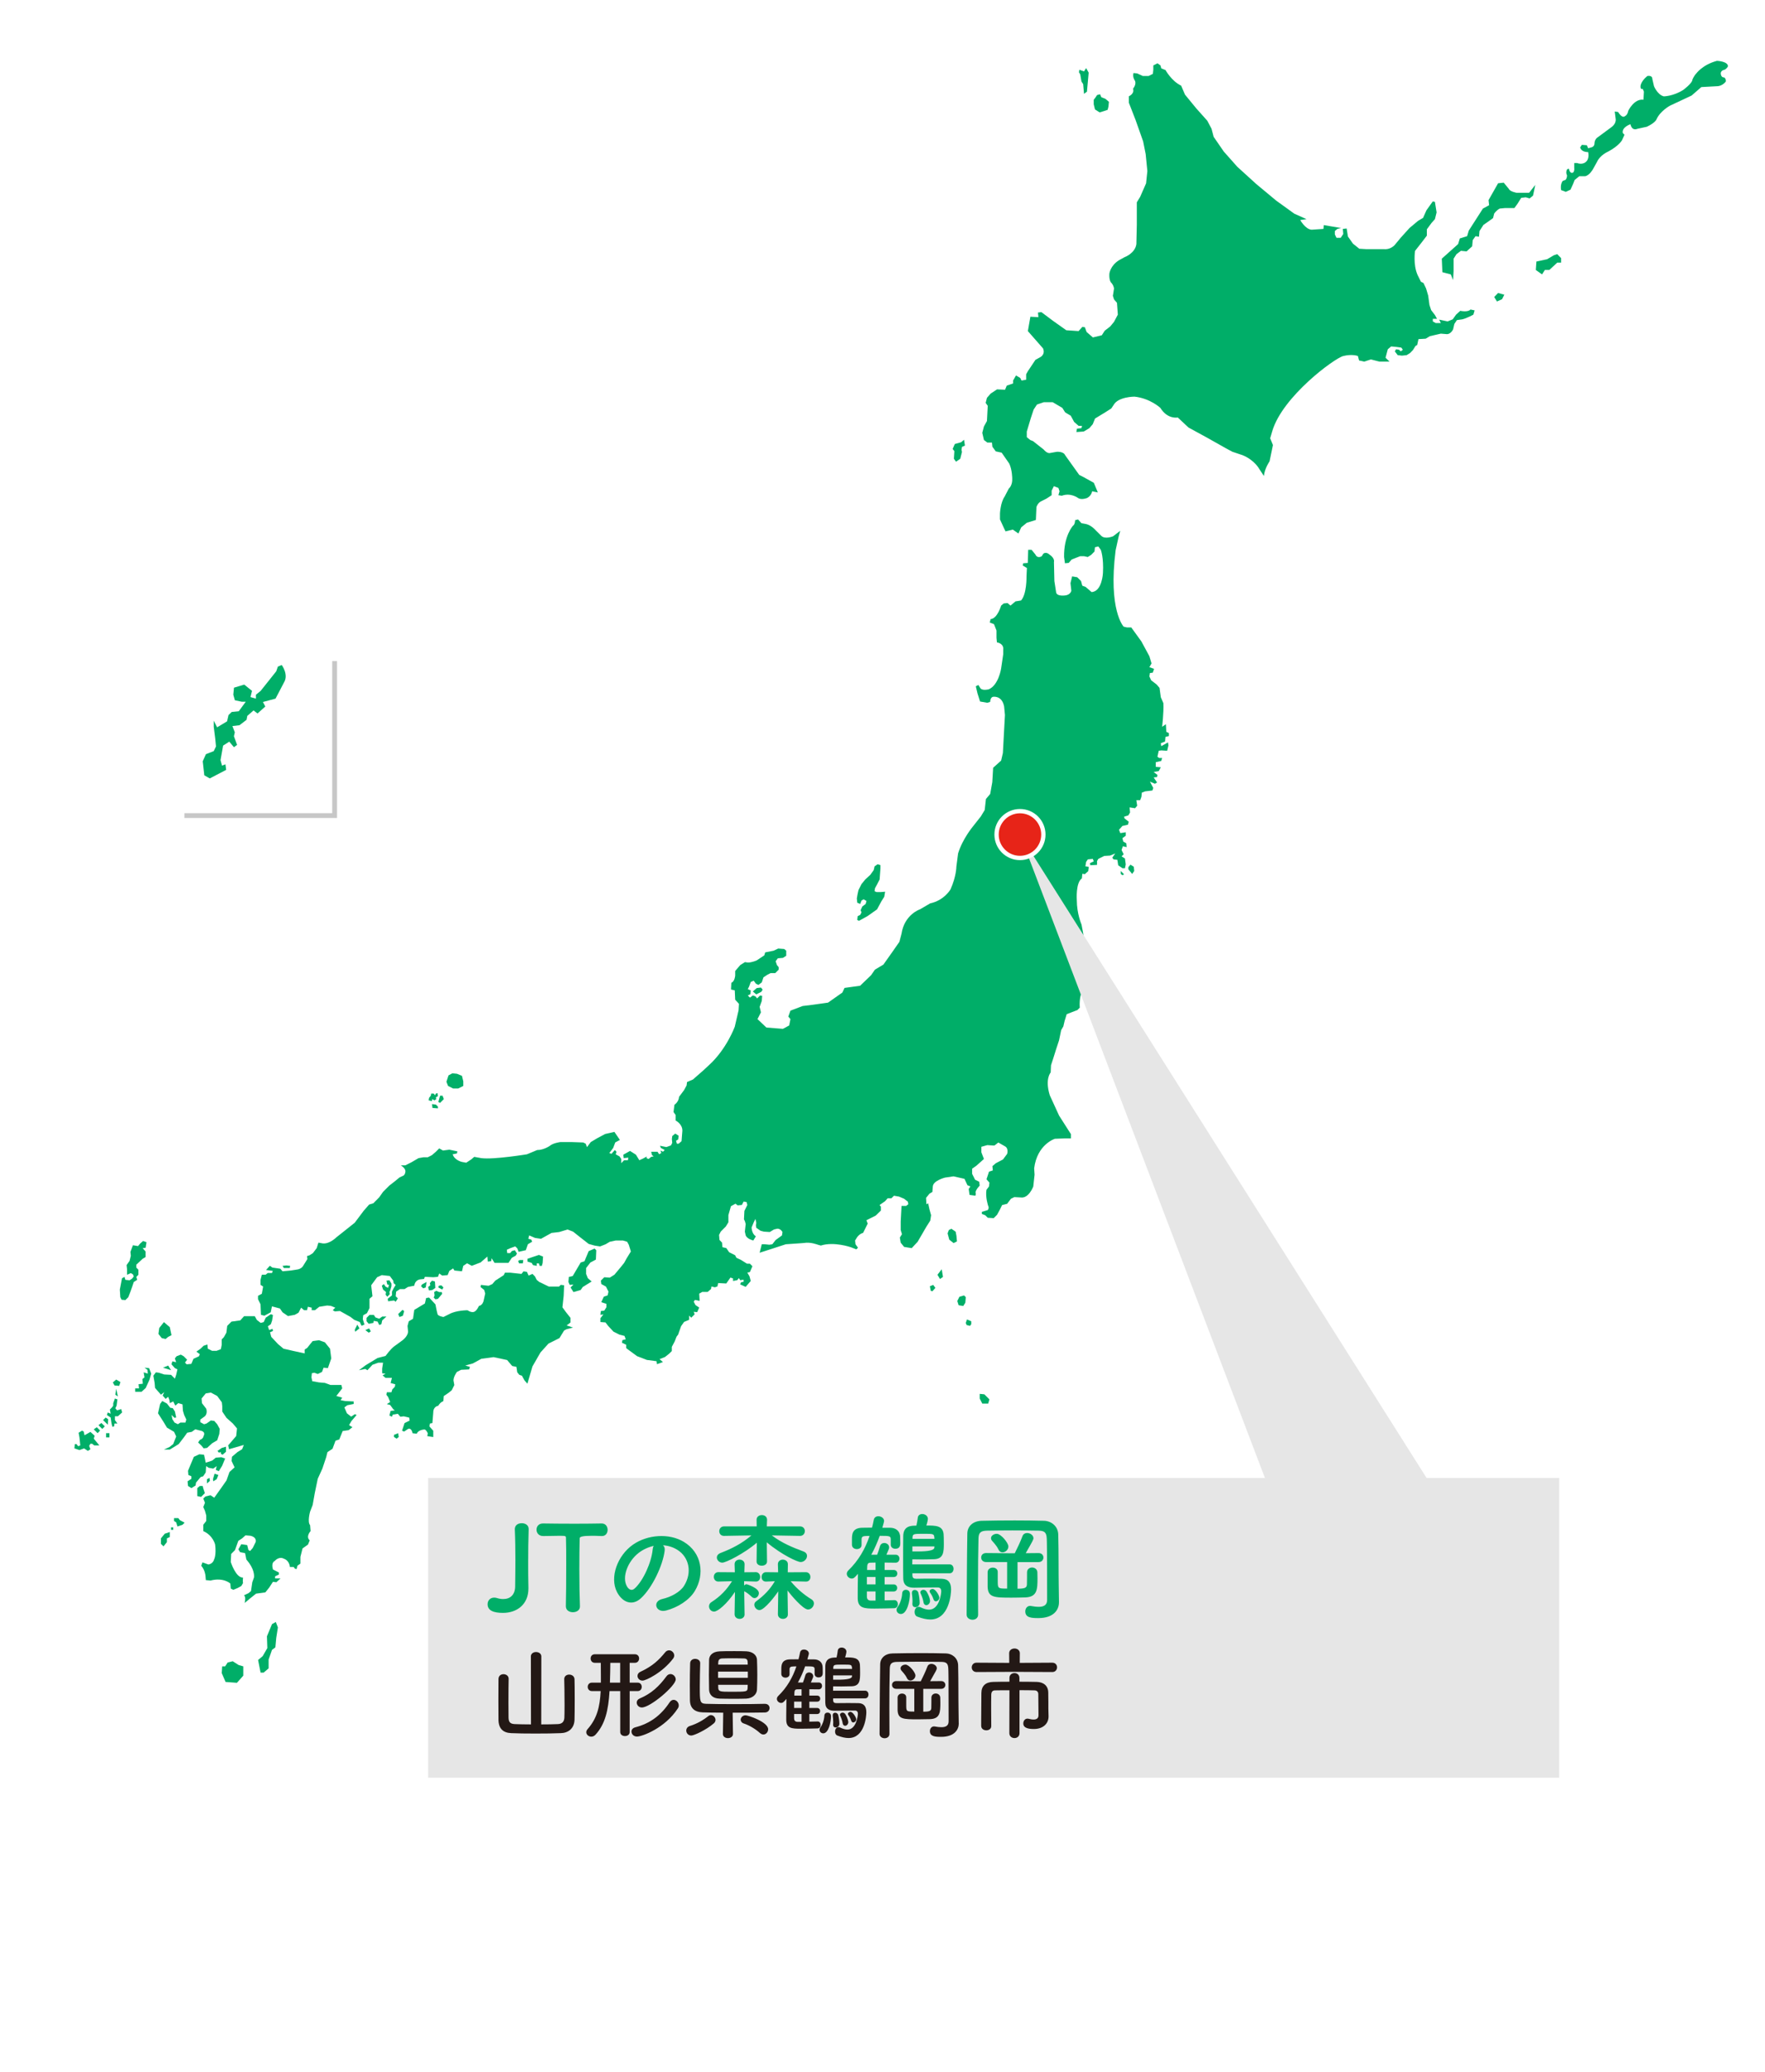 <?xml version="1.0" encoding="UTF-8"?><svg xmlns="http://www.w3.org/2000/svg" xmlns:xlink="http://www.w3.org/1999/xlink" viewBox="0 0 737 865"><defs><style>.cls-1,.cls-2{fill:none;}.cls-3{fill:#e72418;stroke:#fff;stroke-width:1.8px;}.cls-3,.cls-2{stroke-miterlimit:10;}.cls-4{fill:#00ae68;}.cls-5{fill:#e6e6e6;}.cls-6{fill:#fff;}.cls-7{fill:#231815;}.cls-8{fill:url(#_新規パターンスウォッチ_4);}.cls-2{stroke:#c7c7c7;stroke-width:2.01px;}.cls-9{opacity:.6;}</style><pattern id="_新規パターンスウォッチ_4" x="0" y="0" width="69.8" height="69.8" patternTransform="translate(-6685.91 -6215.46) scale(.15)" patternUnits="userSpaceOnUse" viewBox="0 0 69.8 69.8"><g><rect class="cls-1" width="69.8" height="69.8"/><circle class="cls-6" cx="34.9" cy="34.9" r="10.54"/><circle class="cls-6" cy="0" r="10.54"/><circle class="cls-6" cx="69.8" cy="0" r="10.54"/><circle class="cls-6" cy="69.8" r="10.54"/><circle class="cls-6" cx="69.8" cy="69.8" r="10.54"/></g></pattern></defs><g id="map"><g><path class="cls-4" d="M84.65,317.78l.66,5.87,2.28,1.3,6.85-3.57-.31-2.32-1.42,.56-.63-2.31,1.08-6.06,2.58-1.65,1.94,2.32,1.32-.97-1.32-3.6,.37-1.65-1-2.61,2.95-.35,2.95-2.26,.31-1.63,2.62-2.29,1.65,1.28,3.25-2.91-.99-1.89,5.26-1.4,3.58-6.84c1.95-3.25-1-7.21-1-7.21l-1.61,.69-.67,1.95-6.51,8.17-1.98,1.62v1.62l-2.27-.65,.64-2.6-3.25-2.61-4.28,1.29-.28,2.94,.65,2.31,2.91,.62h1.63l-2.91,3.97-2.96,.3-1.32,1.28-.6,2.62-4.16,2.51-1.41-2.79v2.58l.62,4.91,.32,3.28-.94,1.95-3.27,1.28-1.32,2.95Z"/><polygon class="cls-4" points="115.17 677.09 116.04 679.36 115.35 683.77 114.99 687.67 113.58 688.73 112.17 692.76 112.17 696.45 110.07 698.23 108.81 698.23 107.77 692.95 109.68 691.35 111.63 687.99 111.46 683.08 113.58 677.98 115.17 677.09"/><polygon class="cls-4" points="92.77 695.61 94.01 695.61 95.06 694 97.17 693.48 99.66 695.06 101.59 695.61 101.59 699.49 98.93 702.48 94.19 702.12 92.59 698.42 92.77 695.61"/><polygon class="cls-4" points="59.75 518.04 58.53 519.1 57.64 520.17 55.5 519.82 54.46 522.61 54.63 524.21 54.11 526.33 52.86 528.1 53.05 529.85 53.05 532.14 54.63 531.45 55.5 531.96 55.87 532.84 55.16 533.74 54.11 534.45 52.35 534.26 51.99 533.04 50.95 533.58 50.04 538.32 50.23 541.5 50.76 542.56 52.35 542.71 53.58 541.5 54.46 539.2 55.16 537.25 55.87 535.14 57.28 534.26 56.93 533.04 57.79 532.14 57.79 530.04 56.93 529.17 56.93 527.92 59.57 525.46 60.8 524.74 60.8 522.45 59.57 521.04 60.8 520.88 61.17 518.56 59.75 518.04"/><path class="cls-4" d="M106.34,549.42h-4.41l-1.61,1.78-3.67,.5-1.77,1.77-.35,2.84-1.05,1.89-.9,.92v2.28l-.35,1.79-1.77,.7h-1.92l-1.77-.89-.17-1.74-1.59,.52-1.25,1.22-1.75,1.23,1.42,1.07-.36,.87-2.28,1.05-.89,2.12-1.95,.19-.7-.71,.88-1.23-1.41-1.42-1.23-.69-1.77,.69-.7,.9,.54,1.57-1.6-.35-.35,1.24,1.42,1.59,1.06,.52-.52,2.28-.54,1.6-1.59-1.6-2.84-.15-2.27-.73-1.23-.17-1.06,1.4,.18,1.06,.35,1.95,.18,2.11,1.23,1.41,1.23,1.41,1.4-1.07-.69,1.42,1.25,1.41,1.05-.89,.54,1.41,.16,1.24,1.41-.71,.87,1.76,1.25-1.05,1.76,.52,.17,2.66,.52,1.75,.9,1.92-.36,1.26h-2.11l-1.05,.69-1.4-.69-.9-1.41-.35-1.77,1.25,1.21,.7-.16-.54-2.48-.89-1.39-1.06-.17-1.38-1.77-1.94-1.06-.9,1.23-.88,3.9,2.47,3.88,1.25,2.1,2.98,1.77,.89,1.93-1.25,3.16-1.57,1.26-2.3,1.04h2.46l2.29-1.4,1.43-.9,2.28-2.97,1.25-1.76,1.92-.36,1.44-1.05,2.8,.7c1.61,.72,.72,1.97,.72,1.97-.18,1.38-1.58,1.73-1.58,1.73l-.73,1.09,1.44,1.39,.87,1.06,1.42-.18,2.12-1.94,2.11-1.24,.88-2.65,.18-2.11-1.06-1.94-1.24-1.4-1.41-.18-1.77,1.25-1.06,.33-1.58-.87v-1.08l1.93-1.4c1.25-1.21,.54-3.16,.54-3.16l-1.78-2.3-.15-1.94,1.76-2.13,2.11-.35,2.65,1.43,1.93,2.63,.18,1.6v2.26l1.77,2.64,2.63,2.33,1.76,2.09-.34,3.17-3.34,3.89,.36,1.61,6.17-1.78-.71,1.78-1.95,1.2-2.29,1.95-.16,1.77,1.25,2.65-2.13,1.94-1.25,3.52-2.11,3.01-3,4.21-1.57-1.04-2.12,.53-.89,.87,.7,1.76-.7,1.77,.7,1.59,.54,1.94v2.28l-1.24,1.59v2.65c4.07,1.76,4.95,5.62,4.95,5.62,.52,4.25-.36,6.01-.36,6.01-.52,2.13-2.47,2.3-2.47,2.3l-2.46-.89-.51,1.42c1.55,1.75,1.75,4.04,1.75,4.04l.17,1.96,1.95,.18c5.44-1.42,8.27,1.23,8.27,1.23l.18,2.11,1.06,.53,1.75-.72,1.6-.88,.71-1.21c-.17-.53,0-2.31,0-2.31-3,.19-5.12-6.51-5.12-6.51l.18-3.35,1.58-1.59,1.4-3.87,1.6-1.06,1.4-1.24,2.11,.18c2.83,.71,2.12,2.64,2.12,2.64l-1.22,2.46-1.08,1.24-.7-.35-.52-2.11-2.47-.36-1.22,2.13,.73,1.2,2.07,.39,.53,2.64,1.23,1.57c2.48,3.54,1.95,5.99,1.95,5.99l-.7,1.96-.54,3.69-1.06,.88-1.93,.9c1.05,.35,.34,3.18,.34,3.18l2.14-1.79,2.61-2.1,3.9-.54,1.57-1.95,1.6-2.45,1.42,.17,1.75-1.6h-2.27v-.89l1.57-.7v-.88l-2.47-1.26c-.87-2.98,.71-3.51,.71-3.51,1.94-2.11,3.7-1.05,3.7-1.05,2.65,.89,2.65,3.52,2.65,3.52h1.6l.52,.71,.69,.17,.35-1.4,1.25-.89v-2.81l.89-3.53,2.28-1.61,.71-1.76c-1.77-1.57,.36-3.86,.36-3.86l-.2-2.47c-1.21-1.41,0-5.65,0-5.65l1.08-2.8,.88-4.96,1.24-5.97,1.93-4.24,1.59-4.76,.53-2.12,2.12-1.4,1.24-3.36,1.58-.52,1.42-3.52,2.46-.36,1.61-1.23-1.42-.88,1.06-1.76,2.1-2.47-.7-.34-1.58,1.03-1.76-1.39-1.06-2.46,1.22-.91,2.65-.53v-1.05l-3.54-.17-1.92-.36,.69-1.05-2.46-.7,2.46-3.18-.35-1.42h-4.57l-2.33-.86-2.45-.21-2.82-.51-.33-1.59,.17-1.74,1.06-.19,1.4,.52,1.78-.86,.66-1.78,1.79,.2,1.41-4.06-.52-4.07-2.15-2.66-2.45-.86-2.63,.35-.88,1.06-1.41,1.79-1.06,.69v1.61l-4.94-1.08-3.9-.89-2.29-1.93-2.82-3-.52-1.93,1.23-.53-.17-.91-1.43,.53-.52-1.58,1.24-.88,.52-1.51,.35-2.31-.87-.35-2.12,1.43-.87,1.87-1.26,.33-1.59-1.23-.88-1.58Z"/><polygon class="cls-4" points="94.37 603.91 94.37 606.03 92.96 607.26 92.25 606.91 92.25 606.19 91.37 606.37 90.83 605.67 92.59 604.44 94.37 603.91"/><polygon class="cls-4" points="92.42 608.31 94.01 608.84 92.77 611.86 91.37 614.14 90.12 613.61 90.47 612.01 89.05 613.07 87.13 612.72 86.08 612.01 85.9 614.66 84.84 616.26 83.77 616.6 81.85 618.91 81.67 620.12 79.91 621.2 78.51 620.31 78.32 618.36 79.91 617.32 79.91 616.26 78.65 615.73 78.51 613.97 80.06 610.25 80.95 608.14 83.23 607.08 85.19 607.26 85.54 608.84 85.9 610.6 88.55 609.74 90.12 608.49 92.42 608.31"/><polygon class="cls-4" points="83.98 624.88 85.54 623.29 84.84 621.2 84.64 620.31 83.44 620.31 82.38 621.2 82.38 624.54 83.98 624.88"/><polygon class="cls-4" points="70.21 570.04 71.44 571.98 68.08 570.93 70.21 570.04"/><polygon class="cls-4" points="69.15 558.96 70.21 558.08 71.61 557.36 70.9 554.01 68.44 551.91 66.5 554.36 66.16 556.84 67.55 558.6 69.15 558.96"/><polygon class="cls-4" points="60.33 570.93 62.27 571.13 63.14 573.41 62.44 575.89 60.85 579.41 59.11 580.99 56.45 580.99 56.45 579.58 58.04 579.58 57.85 577.83 59.64 577.62 59.45 575.69 60.33 574.98 59.98 572.88 61.72 573.41 61.56 571.81 60.33 570.93"/><polygon class="cls-4" points="47.12 577.09 47.81 578.35 49.77 578.52 50.29 576.93 48.51 575.89 47.12 577.09"/><polygon class="cls-4" points="47.98 583.81 47.28 585.75 47.28 586.8 46.73 587.53 45.88 588.4 46.21 590.15 45.01 589.62 44.63 590.68 46.21 591.74 46.57 594.23 46.93 595.62 47.64 595.44 47.81 594.23 49.03 594.23 47.98 592.81 47.98 591.21 49.23 591.21 50.99 589.62 50.62 588.21 48.87 588.74 48.16 587.86 48.69 586.8 49.03 584.16 47.98 583.81"/><polygon class="cls-4" points="48.51 579.75 48.16 582.22 49.23 582.93 48.51 579.75"/><polygon class="cls-4" points="43.04 592.81 44.12 591.74 45.18 592.46 45.01 594.74 43.04 592.81"/><polygon class="cls-4" points="41.11 594.91 42.7 596.5 43.76 595.42 42.34 594.02 41.11 594.91"/><polygon class="cls-4" points="39.15 596.68 40.76 598.27 41.8 597.18 40.41 595.79 39.15 596.68"/><polygon class="cls-4" points="37.76 597.74 39.53 599.35 39.15 600.55 41.48 603.37 39.34 603.37 38.47 602.68 37.76 602.68 37.23 603.56 37.76 604.99 36.69 605.67 35.11 604.62 33.18 605.33 31.07 604.62 31.24 602.83 31.93 602.83 32.65 603.73 33.52 603.37 33.18 600.02 32.82 598.1 34.23 597.22 34.94 597.57 35.29 599.14 37.76 597.74"/><rect class="cls-4" x="44.3" y="598.27" width="1.4" height="1.76"/><polygon class="cls-4" points="72.67 633.72 74.44 633.72 75.13 634.59 77.09 635.63 76.2 636.52 74.09 637.22 73.56 635.47 72.67 634.94 72.67 633.72"/><rect class="cls-4" x="71.44" y="637.58" width=".88" height="1.05"/><polygon class="cls-4" points="70.9 639.53 70.9 641.64 69.69 642.18 69.69 643.75 68.28 645.52 67.2 644.48 67.2 642.18 68.8 640.23 70.9 639.53"/><polygon class="cls-4" points="89.59 615.18 91.19 615.73 90.47 617.48 89.05 618.36 88.93 617.48 89.59 615.18"/><polygon class="cls-4" points="86.43 619.26 86.43 617.48 87.49 616.95 87.65 618.17 86.43 619.26"/><path class="cls-4" d="M202.62,539.9l-.7,3.19s-.37,1.76-1.96,2.09c0,0-.87,2.12-2.1,2.48-1.23,.34-2.64-.7-2.64-.7,0,0-4.76,0-7.59,1.59l-2.46,1.22s-2.3-.35-2.47-1.22l-.35-1.41-.53-2.65-2.65-2.83-1.23,.19-.53,2.29-4.42,2.66-.53,3.71-1.77,1.05-.52,1.93,.18,1.93c.35,2.14-2.28,4.07-2.28,4.07l-3.35,2.45c-1.59,1.08-3.7,4.07-3.7,4.07l-3.36,.88-4.95,3-2.82,2.1,2.66-.53,.87,.53,2.12-2.28,2.46-.87h1.95l-.37,2.47v1.95l1.42,.18-1.24,.7,1.24,1.06h2.65l-.53,2.13,1.93,.53-.18,1.05-1.04,1.06-.38,1.21h-1.92l-.18,1.07,.69,.88,.89,2.13-1.4,.87,1.4,.38,1.25,1.73,.69,.54-1.75,.19-.52,1.93,1.06,.51,.33-.88,2.13-.35,1.05,1.23,1.43-.17,2.27,.53,.19,1.24-2.13,1.04-1.05,3.2,.88,.35,1.58-1.07c1.07-.53,1.6,.72,1.6,.72l.36,1.05,1.74,.19c.53-1.61,3.18-1.77,3.18-1.77,.7,0,1.41,1.58,1.41,1.58l-.19,1.22,2.48,.37v-2.64l-1.6-1.78,.18-1.21,1.06-.21,.36-4.4c0-2.62,2.08-2.82,2.08-2.82,.9-1.57,2.14-1.93,2.14-1.93l.16-2.11,2.1-1.43,1.26-1.05,1.05-2.13-.35-1.94c0-1.58,1.42-3.52,1.42-3.52l1.77-.9,3.34-.16,.35-1.07-1.96-.55,3.19-.88,3.53-1.94,5.1-.69,5.66,1.21,2.12,2.49,1.76,.35,.35,2.29,.87,1.05,1.08,.36,1.06,1.94,1.23,1.4,2.11-7.21,3.35-5.83,3.35-3.71,4.57-2.28,1.96-3.19,1.05-.54,2.66-.68-2.66-.88,1.6-1.24v-1.93l-1.96-2.47-1.4-1.93,.52-4.78,.18-4.41-1.41-.18-.7,.72h-4.25l-4.05-1.95-1.06-.88-.71-1.42-1.05-1.05-1.59,.71-.72-1.57-1.41-.2-.86,1.07-4.6-.51h-2.29l-.52,1.04-3.54,2.29-1.22,1.43-1.58,.7-3.17-.36-.17,.88,1.55,1.25,.38,1.4Z"/><polygon class="cls-4" points="166.27 598.27 166.5 599.86 165.6 600.55 164.52 599.86 164.52 598.97 166.27 598.27"/><polygon class="cls-4" points="237.35 535.14 237.53 533.04 239.14 532.68 242.47 527.03 244.05 526.51 245.81 522.28 248.27 521.2 248.99 521.93 248.82 525.8 246.52 527.03 244.74 529.33 244.74 531.79 245.46 533.58 247.05 534.95 243.34 537.25 242.47 538.5 239.46 539.37 238.25 537.44 239.46 536.21 237.89 536.37 237.35 535.14"/><path class="cls-4" d="M449.99,421.6l-4.57,1.76-.88,2.84-.53,2.27-.91,1.57-.88,4.24-1.22,3.7-1.22,3.89-.92,2.82-.14,3.02s-2.48,2.65-.37,9.51l3.88,8.47,4.94,7.74v1.78h-2.29l-4.4,.17s-7.41,2.3-8.65,12.34l.17,2.65-.54,4.93s-1.91,5.12-5.27,4.57l-2.65-.14-1.41,.69-1.59,2.1-2.1,.53-.87,1.78-1.24,2.28-1.4,1.4-2.48-.16-1.05-1.05-1.41-.54v-.89l2.45-.72s.71-.89,.19-1.75c0,0-1.24-3.69-.72-6.71l1.05-1.4,.19-1.6-1.23-1.4,1.05-3.18,1.59-.53-.17-1.78,1.42-1.21,3-1.58,1.73-2.31s.71-2.28-.87-3.16l-2.81-1.6-1.59,1.24h-.73l-2.28-.16-2.48,.7v2.28l1.07,2.81-3.16,2.82-1.77,1.24v2.12l1.23,2.47,1.75,.87,.18,1.59-.88,1.05s-1.25,1.59-.72,2.31l-.18,.86-2.46-.33-.35-2.48,.71-1.05-1.24-.52-1.23-2.66-4.58-1.04-3.54,.52s-4.95,1.24-5.11,3.71l-.18,2.29-1.22,.72-1.42,1.75,.16,2.65,.73-.36,.53,2.47,.69,2.47-.35,2.27-1.59,2.48-1.94,3.35-1.75,3-2.47,2.65-3.18-.52-1.41-1.75-.36-2.13,.88-1.41-.52-1.77v-3.52l.35-6.53h1.93l.9-.7-.19-1.06-1.58-1.23-2.11-.89-2.12-.37-1.07,1.07h-1.57l-1.07,1.22-2.29,1.59,.54,.7v1.61l-2.15,2.1-2.48,1.24-1.41,.71,.54,1.4-1.94,3.89s-1.21,.15-2.45,1.74l-.88,1.42,.17,1.57,1.04,1.44-.69,.69-2.29-.89s-7.05-2.46-12.52-.7l-1.25-.34s-3.15-1.25-5.81-.73l-2.64,.19-4.93,.34-6.01,1.96-4.93,1.58,.89-3.54h1.23l1.93,.2,1.25-.2,1.38-1.76,2.66-1.93,.2-1.42s-.73-1.4-2.12-1.4l-1.43,.34-1.75,1.06-2.48-.16-1.4-.37-1.76-1.24-.16-1.03,.16-1.06-.36-1.61-.7,1.43-.89,2.12s0,2.64,1.78,3.7l-1.06,1.76s-2.5-.53-3.19-2.12l-.35-1.58,.17-1.61,.18-1.57-.35-1.23-.37-.72,.18-3.52,1.23-2.48-.34-1.23-1.22-.18-.71,1.4-1.78,.18-.89-.71-1.91,1.06-1.06,3.72v2.99l-1.08,1.76-2.11,2.12-.71,1.41,.19,2.1,1.05,1.09,.17,1.92,1.6,.36,1.22,1.75,2.48,1.25,.52,1.04,1.94,.92,2.47,1.55h1.23l1.06,1.07-1.06,2.45-1.07,.2,.9,1.56,.53,1.95-1.07,1.24-1.05,1.22-2.31-1.04,.37-.89,1.08-.18v-.88l-1.44,.19-.51-.87-.7,.87-1.76,.34v-1.05l-1.08-.38-1.75,2.48-3.37-.18-.34,1.42-1.06,.35-1.42-.35-.16,1.05-1.42,1.23h-2.28l-1.25,.72,.19,3.01-1.96-.39-.52,.72,.73,1.42,1.56,1.06-.87,1.92-1.42-.17,.38,1.06-1.42,1.41-.88-.88v1.75l-2.12,.9-1.23,1.75-1.25,3.53-.67,.9-.74,1.92-1.22,2.3v1.76l-1.05,1.04-1.78,1.43-2.29,.9,1.41,1.21-2.48,.9-.18-1.24-4.04-.54-4.09-1.57-4.56-3.35v-1.42l-1.76-.84,.18-1.09,1.41-.35-.53-1.41-2.11-.53-2.48-1.24-2.28-2.46-1.07-1.4-2.11-.16v-1.61l1.24-1.57-1.24,.17,.17-1.58,1.43-.17,.89-1.4v-1.43l-2.14-.7,1.07-2.3,1.59-.54,.35-1.57-1.07-2.11-1.93-1.06-.18-1.43,1.43-1.4,2.29,.16,1.94-1.22,2.48-2.97,1.58-1.96,1.06-1.93,1.75-2.83-.87-2.81-.69-1.25-1.77-.53h-2.99l-2.48,.53-1.77,1.05-2.29,.9-2.3-.36-2.46-.69-3.86-3.02-2.64-2.1-2.3-.9-3.53,1.06-3.17,.37-4.41,2.45-2.48-.36-2.46-1.06-.35,1.41,1.22,.34,.38,.89-1.78,1.05-.87,2.49-3,.68-.53-1.41-.88-.86-1.95,.7-1.56,.7,.16,1.4h1.24l.69-.86,1.25-.35,.88,1.39-.52,.9-1.61,.87-1.41,2.13h-5.81l-1.23-1.93-.2,1.23-1.4,.17-.17-2.11-2.82,2.46-3.7,1.4-1.95-1.05-1.59,1.05-.55,2.3-3.16-.33-.53-.88-1.58,1.04-.71,1.76-2.27,.19-1.24-.87-.54,1.4-1.92,.16-3.54-.16-.34,.88-1.4,.15s-2.31,0-2.67,2.67l-2.65,.52-1.41,.89h-1.93l-1.59,1.06-.19,1.93,.9,.89-.9,1.41-.7-.53-2.47,.34-.16-1.06,1.77-1.41v-1.57l.71-1.4,.85-1.39-.85-.75-.18-1.06-1.43-1.92-3.34-.37-1.95,.88-2.48,3.35,.53,4.59-1.24,1.05v3.88l-1.06,2.13-1.56,.88-.18,1.59,.69,2.29-1.21,.51-.74-1.57-2.28-.9-1.6-1.23-4.4-2.47-2.13,.17-.87-.51,1.05-1.05-1.76-.73-1.59-.17-3.34,.52-1.78,1.43h-1.38v-1.05l-1.6-.38-.34,1.43h-1.25l-1.23-1.05-1.07,2.09-1.57,.89-2.83,.53-2.3-1.59-1.06-1.57-3.34-.9-.52,2.48-2.64,1.42-1.43-.36-.19-4.41-1.04-2.11v-1.42l1.6-.87,.53-3-1.08-.72v-2.11l.55-2.12h1.58l.87-.7h1.77l.35-.89-2.82-.37,1.59-1.76,1.06,.74,3.34,.5,.88,1.06,3.53-.33,2.29-.36c2.12-.19,2.82-1.61,2.82-1.61l1.76-2.82-.16-1.22,1.04-.34,1.41-.9,1.6-2.1,.71-2.28,1.94,.34c2.82,.19,5.46-2.47,5.46-2.47l7.76-6.17,3.7-4.94,2.32-2.66,1.75-.52,2.45-2.49,1.6-2.28,2.65-2.65,2.27-1.75,1.93-1.6,1.08-.52c1.41-.35,1.41-1.94,1.41-1.94,.18-1.41-1.94-2.63-1.94-2.63h1.94l2.48-1.24,3-1.75,2.11-.37h1.77l1.74-.89,1.61-1.4,1.41-1.41,1.58,.89,2.65-.35,3.35,.7-.17,.87-1.78,.35c.71,2.48,3.86,3.19,3.86,3.19l1.79,.33,2.11-1.39,1.24-1.05,3,.53c5.1,.68,19.02-1.61,19.02-1.61l4.25-1.77c2.82,0,5.29-1.76,5.29-1.76,1.39-1.21,4.41-1.57,4.41-1.57h4.75l4.78,.17,1.05,.52,.52,1.42,1.59-2.11,2.66-1.59,3.33-1.78,3.87-.88,2.3,3.36-1.95,1.05-.86,2.3-1.61,2.12,.89,.34,1.41-1.59,.7,.72-.34,1.05,1.59,.88,.71,1.05v1.78l1.22-1.23h1.58l.17-1.08-1.92,.2-.17-1.43,2.81-1.57,2.46,1.57,1.42,2.31,1.59-.72,1.6-.88c-.73,.88,.7,1.05,.7,1.05l1.06-.85,1.04-.2-.69-.54-.35-1.4h2.64l.7,1.05,.88-.52-.34-1.06,1.04,.52,.72-.72-1.6-.87-.36-.9,2.66,.54,1.92-.69,.54-1.06-.16-1.58,.16-1.26,1.24-1.04,1.42,.89-.19,1.58-.89,.53,.36,1.23h.72l1.22-1.05,.18-2.29,.17-2.12c0-2.83-2.81-4.21-2.81-4.21v-2.3l-.89-1.25,.37-3c1.93-1.4,1.93-3.33,1.93-3.33l2.11-2.83,1.05-1.94,.18-1.42,2.46-1.06,4.24-3.71,2.46-2.28c7.39-6.71,10.77-16.04,10.77-16.04l1.6-6.88,.16-2.67-1.58-1.74-.18-3.89-1.57-.37,.14-2.8c1.43-.52,1.61-2.99,1.61-2.99v-1.93l2.1-2.46,1.96-1.24,1.23,.17c1.75,0,3.71-.9,3.71-.9l3.16-2.1,.36-1.23,3.52-.71,1.92-.9,2.49,.19,.86,.71v2.12l-1.38,.88-2.12,.17-.92,1.23,.54,1.6,.72,.87v1.05l-1.41,1.43h-1.95l-1.39,.71-1.6,1.07-.7,2.11-1.41,1.04-1.05-.52-.9-1.23-1.24,.53-.71,1.94-.52,1.06,1.23,.51-.18,1.6-1.05,.52,.88,.9,1.23-.9,1.06,.36,.72,.87,1.23-1.23,.88,.17-.17,2.12-.89,2.46,.54,2.29-1.44,2.82,3.72,3.53,6.9,.54,2.62-1.41,.52-2.66-.89-1.05,.89-2.47,5.12-1.94,4.23-.52,6.35-.89,6-4.22,.88-1.92,6.52-.91,4.58-4.4,1.59-2.31,3.54-2.11,3.5-4.94,3.19-4.57,.88-3.37c1.23-8.1,7.76-10.22,7.76-10.22l4.22-2.47c5.83-1.23,8.47-5.81,8.47-5.81,2.46-5.47,2.46-9.53,2.46-9.53l.71-5.46c1.78-5.99,6.18-11.28,6.18-11.28l3.35-4.25,1.59-2.64,.51-4.59,1.78-2.11,.88-4.94,.35-5.99,3.34-3,.73-3.17,.52-9.69,.34-6.16-.34-3.54c-.89-4.75-4.6-4.06-4.6-4.06-1.23,.19-1.23,2.13-1.23,2.13l-1.23,.36-3-.54-1.05-3.34-.72-3,1.07-.55,.9,1.44c1.04,1.05,3.49,.35,3.49,.35,4.07-1.79,5.11-8.65,5.11-8.65l.88-5.98v-1.77c.37-2.83-2.63-3.17-2.63-3.17l-.18-1.94v-3.01l-1.04-2.66-1.77-.69,.35-1.42c2.82-.16,4.4-5.63,4.4-5.63l1.06-.9,1.61-.17,1.23,1.06,2.11-1.76,2.29-.37c2.46-2.64,2.29-10.05,2.29-10.05l.17-3.51-1.75-1.05,.19-.91,1.93-.16,.17-5.48h1.41l1.58,1.94c.9,1.94,2.67,.73,2.67,.73l.68-1.07c1.25-.89,2.47,.34,2.47,.34,2.47,1.6,1.94,3.17,1.94,3.17l.18,7.93,.71,4.6c.17,1.93,3.71,1.42,3.71,1.42,2.29-.2,2.66-1.94,2.66-1.94l-.36-3.19,.69-2.83,2.14,.36,1.58,1.58,.53,1.94,1.4,.53,2.46,2.13c4.41-.19,4.76-7.94,4.76-7.94,.37-6.5-.9-9.71-.9-9.71l-1.04-1.39-1.4,.34-.19,1.77-1.39,1.41-1.42,.89-1.6-.34h-1.57l-3.55,1.39-1.23,1.41-1.58,.16-.36-2.62c-.16-8.83,3.71-13.05,3.71-13.05,.89-.53,.89-2.32,.89-2.32l1.23-.31,1.42,1.57,1.94,.35c2.27,.52,4.04,2.64,4.04,2.64l2.3,2.28c1.6,1.6,4.94,.18,4.94,.18l2.99-2.29-.69,2.48-1.24,5.64c-3.18,25.02,3.34,31.9,3.34,31.9l1.41,.34h1.78l4.21,5.81,3.35,6.19,.9,3.01-.9,1.57,1.96,.7-.53,1.59-1.22,.17-.2,1.41,.73,1.6,2.3,1.77,1.2,1.41,.53,3.89,1.08,2.49c.19,4.06-.53,9.85-.53,9.85l1.58-1.07,.17,3.18,1.07,.52v1.25l-1.42,.34-.18,1.95-1.77,.7,.19,1.23,2.81-1.58,.2,1.23-.54,2.27-2.47-.16-1.05,.16-.55,2.48,.73,.53h1.23l-.36,1.24-2.28,.51v1.95l2.09,.19-.86,1.59-2.13,.35,1.59,1.24-.15,.88-1.43,.17,1.43,2.12-.91,.51-2.09-.89,1.41,2.66-.36,1.05-3.01,.36-1.4,.52-.19,1.77-.52,1.41h-1.59l.35,2.3-.89,1.05-2.27-.36,.18,2.14-.71,1.2-1.77,.54,.16,.71,1.78,1.4-.35,1.24-2.3,.52-1.41,1.59,.53,1.41,2.28-.36v1.44l-1.39,1.03,.35,1.42,1.26,.71,.15,1.61-1.58-.38-.54,1.58,.88,1.78-.88,.86,1.42,.9,.32,2.47-.32,1.59h-1.07l-1.76-1.24-.35-2.28-1.6-.18-.52-.72,1.24-1.75-2.13,.88-2.47,.16-2.47,1.23-.53,.9v1.59l-2.81,.16-.17-.87,1.59-.72-.37-1.06-2.09,.2-.71,1.06-.31,1.83,1.41,.26-.23,1.78-1.4,1.24-1.05-.17-.19,1.94c-2.64,1.77-2.12,9.01-2.12,9.01,0,5.82,1.96,10.22,1.96,10.22l.7,3.68,.88,7.95-.17,7.93-.53,5.28v1.95c-2.11,2.82-1.6,7.93-1.6,7.93l-.88,.89Z"/><polygon class="cls-4" points="149.2 552.96 150.08 554.54 148.3 555.93 148.14 555.09 149.2 552.96"/><polygon class="cls-4" points="153.07 550.14 154.3 548.89 156.08 548.89 156.79 549.95 158.36 550.5 159.59 549.59 161.36 549.59 159.59 551.2 159.25 552.77 158.36 553.12 157.66 551.7 156.08 551.38 155.9 552.24 153.95 552.6 153.07 551.55 153.07 550.14"/><polygon class="cls-4" points="152.55 555.23 154.15 554.54 154.84 555.78 153.95 556.32 152.55 555.23"/><polygon class="cls-4" points="117.98 528.43 118.52 529.33 120.99 529.33 121.15 528.43 119.59 528.25 117.98 528.43"/><polygon class="cls-4" points="183.76 457.4 184.8 457.4 185.33 458.81 183.76 460.4 183.03 460.03 183.76 457.4"/><polygon class="cls-4" points="182.7 456.33 182 456.5 181.63 457.21 181.1 456.5 180.05 456.5 179.88 457.4 179.17 458.28 178.99 459.34 180.39 459.66 180.39 458.81 181.46 459.34 182.17 458.81 182 458.1 182.87 457.57 182.7 456.33"/><polygon class="cls-4" points="188.88 448.05 187.28 448.92 186.41 451.58 187.1 453.33 189.21 454.39 191.32 454.39 193.45 453.33 193.45 451.4 192.9 449.1 190.82 448.24 188.88 448.05"/><polygon class="cls-4" points="180.39 460.91 180.59 462.51 182.87 462.68 182.87 461.95 182 461.1 180.39 460.91"/><polygon class="cls-4" points="161.36 534.6 162.61 534.45 163.46 535.84 163.46 536.92 162.94 538.69 162.61 539.37 162.77 540.25 161.72 541.32 161.01 540.44 161.2 539.37 159.96 538.32 159.43 536.73 160.29 536.03 161.01 537.09 162.06 537.62 162.42 536.37 161.72 536.21 161.36 534.6"/><polygon class="cls-4" points="166.81 549.78 166.27 548.55 168.07 546.79 168.77 547.31 168.23 549.25 166.81 549.78"/><polygon class="cls-4" points="175.8 536.92 176.19 536.21 178.12 535.14 177.77 537.44 176.71 537.8 175.8 536.92"/><polygon class="cls-4" points="178.78 537.25 179.67 536.55 179.49 535.66 180.38 534.6 181.61 534.95 181.78 537.62 180.53 538.5 179.13 538.69 178.78 537.25"/><polygon class="cls-4" points="181.29 539.37 182.17 538.84 183.4 539.37 184.45 539.37 184.65 540.09 182.87 542.19 181.81 542.38 181.1 541.66 181.46 540.77 181.29 539.37"/><polygon class="cls-4" points="183.23 536.73 183.03 537.44 184.65 538.32 185.17 537.44 184.28 536.55 183.23 536.73"/><polygon class="cls-4" points="216.37 526.33 217.07 526 218.5 526 218.31 527.38 216.73 527.38 216.37 526.33"/><polygon class="cls-4" points="220.26 526.64 220.26 525.46 225.01 523.86 226.76 524.56 226.59 527.21 226.24 528.43 225.37 528.43 225.01 527.38 224.13 527.38 224.13 528.43 222.55 528.1 222.03 527.21 220.26 526.64"/><polygon class="cls-4" points="397.27 512.94 399.05 514.17 399.38 515.92 399.58 518.23 398.17 518.91 396.39 517.5 395.68 514.86 396.21 513.46 397.27 512.94"/><polygon class="cls-4" points="403.28 541.5 403.09 543.8 402.22 545.19 400.28 544.86 399.73 543.1 400.62 541.32 402.55 540.77 403.28 541.5"/><polygon class="cls-4" points="403.77 550.8 403.28 552.24 403.61 553.12 405.04 553.48 405.56 552.77 405.56 551.55 403.77 550.8"/><polygon class="cls-4" points="409.09 581.86 409.09 583.81 410.17 585.93 412.63 585.93 413.14 584.16 411.03 582.05 409.09 581.86"/><polygon class="cls-4" points="393.23 529.85 391.45 532.14 392.5 533.91 393.75 533.04 393.23 529.85"/><polygon class="cls-4" points="388.29 536.92 389.68 536.37 390.58 537.62 389.34 539.04 388.65 538.84 388.29 536.92"/><polygon class="cls-4" points="314.36 413.88 316 412.45 317.76 412.25 318.46 413.11 317.92 414.01 315.78 415.1 314.36 413.88"/><polygon class="cls-4" points="358.67 384.39 362.2 382.45 366.22 379.62 368.02 376.28 369.23 374.35 369.59 372.24 367.63 372.4 366.08 372.4 365.19 372.05 365.36 370.8 366.22 369.23 367.3 367.12 367.63 362.53 367.63 361.13 366.44 360.78 365.19 361.66 364.83 363.21 363.43 365.17 361.31 367.12 359.73 369.06 358.48 371.53 358.13 373.08 357.78 375.05 357.96 376.82 359.19 377.35 359.73 375.93 360.6 375.41 361.81 376.1 361.46 377.35 360.07 378.41 359.36 379.98 359.73 380.86 359.19 381.91 358.13 382.45 357.96 384.03 358.67 384.39"/><polygon class="cls-4" points="472.04 360.94 471.16 362.01 471.16 362.88 472.75 364.82 473.61 363.59 473.43 361.82 472.04 360.94"/><polygon class="cls-4" points="467.99 363.59 469.37 364.99 468.68 365.35 467.99 364.82 467.99 363.59"/><path class="cls-4" d="M419.85,221.83l3.06-.76,2.34,1.64,1.18-2.58,2.32-1.9,3.79-1.17,.24-5.41c.69-1.88,1.89-2.35,1.89-2.35l2.35-1.19,2.11-1.39v-1.89l.93-1.88,1.89,.72,.47,1.41-.47,1.64,1.4,.23c3.75-1.41,6.82,.94,6.82,.94,1.42,.94,3.75,0,3.75,0,1.88-.94,2.11-2.81,2.11-2.81l2.38,.47-1.66-4-4.23-2.35-1.87-.95-5.88-8.22c-.71-1.68-3.53-1.42-3.53-1.42l-2.59,.46c-1.4,.47-2.83-1.4-2.83-1.4l-4.46-3.52-1.17-.47-1.44-1.19v-2.34l1.69-5.64,1.17-3.53,1.39-2.11,2.82-.96h3.77l4,2.36,1.18,1.88,2.34,1.39,1.41,2.6,1.89,1.65h1.4l-.22,.94-1.89,.22-.24,1.41,3.07-.22,2.35-1.41,1.41-1.65,.95-2.36,4.23-2.57,2.57-1.65,.94-1.4c1.88-3.52,8.73-3.52,8.73-3.52,6.57,.7,10.81,4.69,10.81,4.69,3.06,4.94,7.27,4.01,7.27,4.01l4.48,4.19,7.76,4.24,7.98,4.49,2.59,1.39,4.24,1.42c5.17,2.13,7.05,5.87,7.05,5.87l1.88,2.82c.23-3.06,2.35-6.11,2.35-6.11l1.41-6.81-1.16-2.82,.91-3.06c4.25-14.33,25.87-30.33,29.63-31.28,3.78-.94,6.1,0,6.1,0l.49,1.86,2.13,.48,2.82-.92,3.52,.92h4.23l-1.65-1.63,.94-3.53,1.41-1.18,2.36,.23,1.88,.26,.63,.88-.87,.69-.71-.69-1.24-.19-.52,.88,1.21,1.58,1.77,.2,1.95-.2,1.41-.87,1.21-1.24,1.09-1.74,.69-.38,.54-2.46,3.01-.18,1.76-1.06,4.56-1.05,2.12,.17c1.96,.36,3.01-1.96,3.01-1.96l.53-2.27,1.06-1.6,2.29-.32c2.11-.55,4.59-1.96,4.59-1.96l.52-1.77-1.74-.37c-1.06,1.26-4.25,.55-4.25,.55l-1.76,1.59-1.39,1.96-2.13,.87-3.53-.74,.69,1.44h-2.1l-1.25-.69v-1.08h1.76l-.86-1.57-1.6-2.09-.7-2.14-.53-3.89-.88-2.98-1.09-2.3-1.05-.51-1.41-2.83c-1.95-4.42-1.05-10.07-1.05-10.07l2.62-3.34,2.3-3.01v-2.64l1.94-2.64,1.43-1.6,.7-2.82-.7-4.41-.9-.17-2.64,3.7-1.41,3.17-2.1,1.24-3.56,2.98-3.68,4.07-2.46,2.98c-1.95,2.13-4.41,1.78-4.41,1.78h-7.42l-2.99-.17-2.65-2.12-2.11-2.99-.53-3.35-1.59,.18,.17,2.12-1.06,1.59h-1.77l-.67-1.4v-1.44l1.04-.87,1.59-.37-7.25-1.22-.15,1.59-4.93,.33c-2.65-.17-4.76-4.04-4.76-4.04l2.63-.36-5.12-2.3-7.58-5.47-8.28-6.89-7.92-7.2-5.65-6.36-4.24-6.16-.88-3.37-1.77-3.34-4.57-5.12-4.75-5.79-1.59-3.73c-4.07-1.95-6.54-6.52-6.54-6.52l-1.76-.7-.34-1.23-1.25-.89-1.74,.89v1.77l-.18,1.74-1.76,.89h-2.48l-2.29-1.06-1.57-.16c-.53,1.77,.68,3.33,.68,3.33,.54,1.61-.87,3.2-.87,3.2,.72,2.12-1.76,3.18-1.76,3.18v2.63l2.81,7.23,3.17,8.97,1.06,5.31,.7,7.06-.53,5.12-2.47,5.63-1.4,2.3v9.35l-.19,8.11c-.54,3.87-4.94,5.45-4.94,5.45l-2.28,1.25c-3.7,2.28-4.05,5.63-4.05,5.63-.18,2.81,.7,3.69,.7,3.69,1.06,1.07,1.24,2.49,1.24,2.49-.19,1.42-.48,3.06-.48,3.06l.48,1.51,1.23,1.41,.36,4.94-1.59,3.01-1.59,1.93-2.28,1.76-1.24,1.92-3.72,.9-2.62-2.28-.72-1.97-1.05-.16-1.58,1.76-5.13-.35-5.46-3.87-4.95-3.7-1.41,.17,.17,1.94-3.34-.19-1.06,6,6.35,7.24c1.06,2.64-1.24,3.69-1.24,3.69l-1.95,1.08-3.16,4.74-.71,1.25v2.3l-1.93,.35-.54-1.09-1.77-1.04-1.22,2.13v1.21l-2.64,.9-.71,1.73-3.35-.16-2.65,1.75-1.56,1.78-.54,2.11,.87,1.22-.33,6.35-1.26,2.28-.69,2.66,.69,2.98,1.41,1.07h1.94l.18,1.75,1.42,1.94,2.45,.53,3.19,4.59c1.22,2.64,1.22,6.14,1.22,6.14,.18,3.02-1.42,4.25-1.42,4.25l-1.74,3.35c-1.76,2.47-1.95,7.08-1.95,7.08v2.46c1.4,3.18,2.29,4.93,2.29,4.93Z"/><polygon class="cls-4" points="402.55 183.57 401.34 184.61 398.7 185.34 397.79 187.43 398.51 188.32 398.31 191.51 399.2 192.74 400.97 191.51 401.68 188.67 401.5 187.81 401.68 186.56 402.92 186.01 402.55 183.57"/><polygon class="cls-4" points="452.64 39.17 453.87 38.27 454.59 30.33 453.53 28.42 452.64 29.81 450.7 29.12 450.53 30.18 451.07 31.06 451.59 34.04 452.29 35.11 452.64 39.17"/><polygon class="cls-4" points="459.35 39.34 459.87 40.57 461.62 41.28 463.04 42.51 462.86 44.45 462.51 45.85 460.94 46.38 459.17 46.92 457.23 45.69 456.7 43.55 456.7 41.64 457.4 40.75 458.1 39.68 459.35 39.34"/><polygon class="cls-4" points="623.92 123.98 625.08 125.85 627.2 124.91 628.14 123.02 625.55 122.31 623.92 123.98"/><polygon class="cls-4" points="641.55 109.17 641.3 112.7 643.9 114.55 645.08 112.7 646.94 112.7 650.25 109.63 651.87 109.63 651.87 107.76 650.25 106.09 648.82 106.56 646.01 108.22 641.55 109.17"/><path class="cls-4" d="M605.81,114.55l-3.53-.92-.24-5.65,6.82-6.1,.71-2.35,3.04-.94,.71-2.36,5.89-9.17,2.58-1.39-.23-2.13,3.99-7.04,2.35-.25,2.13,2.59c.46,1.16,3.29,1.64,3.29,1.64h5.17l2.59-3.29-.94,4.47-1.43,1.17-1.63-.47-1.88,.23-1.63,2.59-1.22,1.67h-3.98l-2.13,.21c-1.41,.71-2.33,2.1-2.33,2.1l-.48,1.89-1.65,1.19-2.35,1.64-1.66,2.58-.21,2.36-1.43-.23-1.17,1.64-.24,2.59-2.33,2.12-2.36-.24-1.87,1.41-1.19,1.88v5.18l-.23,3.77-.93-2.37Z"/><path class="cls-4" d="M651.87,79.36l1.95,.72,1.95-.89,1.06-2.31,.69-1.74,1.94-1.58h2.48c1.76-.37,3.16-2.82,3.16-2.82l1.77-3.18c1.25-2.83,4.58-4.25,4.58-4.25,4.6-2.44,5.84-4.77,5.84-4.77l1.04-2.28-.7-.71c-.54-2.45,3.18-3.7,3.18-3.7,.7,3.02,2.82,1.94,2.82,1.94l4.05-.88c3.7-1.77,4.05-3.17,4.05-3.17,1.6-3.49,5.64-5.65,5.64-5.65l5.65-2.64,3.34-1.57,4.06-3.53,6.53-.36c2.29,0,3.69-1.95,3.69-1.95,.18-1.21-.7-1.74-.7-1.74-1.42,.15-1.42-1.77-1.42-1.77,.17-1.25,1.59-1.41,1.59-1.41,1.05-.54,1.42-1.44,1.42-1.44,0-2.12-4.59-2.28-4.59-2.28-6.01,1.59-8.64,5.28-8.64,5.28-.9,.89-1.59,2.49-1.59,2.49,0,1.58-3.89,4.4-3.89,4.4-4.22,2.65-8.1,2.65-8.1,2.65-2.65-.7-4.07-4.24-4.07-4.24l-.69-3c0-1.75-2.12-1.23-2.12-1.23-2.99,2.49-2.82,4.41-2.82,4.41,0,1.42,.89,.89,.89,.89l.53,1.21-.19,3.37c-3.87-.54-6.34,4.6-6.34,4.6-.35,1.91-1.41,2.27-1.41,2.27-1.23,1.07-2.82-1.74-2.82-1.74l-1.42-.2,.38,3.01c.35,2.12-1.77,3.52-1.77,3.52l-5.48,4.05c-1.58,.87-1.58,2.64-1.58,2.64,0,1.6-1.41,1.75-1.41,1.75l-1.23,.37-.55-1.27-2.09-.16-.71,1.06c.53,2.12,3.35,1.95,3.35,1.95,.53,2.47-.55,3.68-.55,3.68-1.57,1.96-4.05,.9-4.05,.9h-1.22v2.12c.16,1.07-.36,1.75-.36,1.75-1.03,.71-1.56-.51-1.56-.51l-.37-1.06-.72,.36c-.69,1.41,0,2.44,0,2.44,0,1.43-.69,1.96-.69,1.96l-1.03,.35c-1.27,1.39-.75,3.87-.75,3.87Z"/></g><polyline class="cls-2" points="77.01 340.47 139.73 340.47 139.73 275.97"/><g class="cls-9"><path class="cls-8" d="M84.65,317.78l.66,5.87,2.28,1.3,6.85-3.57-.31-2.32-1.42,.56-.63-2.31,1.08-6.06,2.58-1.65,1.94,2.32,1.32-.97-1.32-3.6,.37-1.65-1-2.61,2.95-.35,2.95-2.26,.31-1.63,2.62-2.29,1.65,1.28,3.25-2.91-.99-1.89,5.26-1.4,3.58-6.84c1.95-3.25-1-7.21-1-7.21l-1.61,.69-.67,1.95-6.51,8.17-1.98,1.62v1.62l-2.27-.65,.64-2.6-3.25-2.61-4.28,1.29-.28,2.94,.65,2.31,2.91,.62h1.63l-2.91,3.97-2.96,.3-1.32,1.28-.6,2.62-4.16,2.51-1.41-2.79v2.58l.62,4.91,.32,3.28-.94,1.95-3.27,1.28-1.32,2.95Z"/><polygon class="cls-8" points="115.17 677.09 116.04 679.36 115.35 683.77 114.99 687.67 113.58 688.73 112.17 692.76 112.17 696.45 110.07 698.23 108.81 698.23 107.77 692.95 109.68 691.35 111.63 687.99 111.46 683.08 113.58 677.98 115.17 677.09"/><polygon class="cls-8" points="92.77 695.61 94.01 695.61 95.06 694 97.17 693.48 99.66 695.06 101.59 695.61 101.59 699.49 98.93 702.48 94.19 702.12 92.59 698.42 92.77 695.61"/><polygon class="cls-8" points="59.75 518.04 58.53 519.1 57.64 520.17 55.5 519.82 54.46 522.61 54.63 524.21 54.11 526.33 52.86 528.1 53.05 529.85 53.05 532.14 54.63 531.45 55.5 531.96 55.87 532.84 55.16 533.74 54.11 534.45 52.35 534.26 51.99 533.04 50.95 533.58 50.04 538.32 50.23 541.5 50.76 542.56 52.35 542.71 53.58 541.5 54.46 539.2 55.16 537.25 55.87 535.14 57.28 534.26 56.93 533.04 57.79 532.14 57.79 530.04 56.93 529.17 56.93 527.92 59.57 525.46 60.8 524.74 60.8 522.45 59.57 521.04 60.8 520.88 61.17 518.56 59.75 518.04"/><path class="cls-8" d="M106.34,549.42h-4.41l-1.61,1.78-3.67,.5-1.77,1.77-.35,2.84-1.05,1.89-.9,.92v2.28l-.35,1.79-1.77,.7h-1.92l-1.77-.89-.17-1.74-1.59,.52-1.25,1.22-1.75,1.23,1.42,1.07-.36,.87-2.28,1.05-.89,2.12-1.95,.19-.7-.71,.88-1.23-1.41-1.42-1.23-.69-1.77,.69-.7,.9,.54,1.57-1.6-.35-.35,1.24,1.42,1.59,1.06,.52-.52,2.28-.54,1.6-1.59-1.6-2.84-.15-2.27-.73-1.23-.17-1.06,1.4,.18,1.06,.35,1.95,.18,2.11,1.23,1.41,1.23,1.41,1.4-1.07-.69,1.42,1.25,1.41,1.05-.89,.54,1.41,.16,1.24,1.41-.71,.87,1.76,1.25-1.05,1.76,.52,.17,2.66,.52,1.75,.9,1.92-.36,1.26h-2.11l-1.05,.69-1.4-.69-.9-1.41-.35-1.77,1.25,1.21,.7-.16-.54-2.48-.89-1.39-1.06-.17-1.38-1.77-1.94-1.06-.9,1.23-.88,3.9,2.47,3.88,1.25,2.1,2.98,1.77,.89,1.93-1.25,3.16-1.57,1.26-2.3,1.04h2.46l2.29-1.4,1.43-.9,2.28-2.97,1.25-1.76,1.92-.36,1.44-1.05,2.8,.7c1.61,.72,.72,1.97,.72,1.97-.18,1.38-1.58,1.73-1.58,1.73l-.73,1.09,1.44,1.39,.87,1.06,1.42-.18,2.12-1.94,2.11-1.24,.88-2.65,.18-2.11-1.06-1.94-1.24-1.4-1.41-.18-1.77,1.25-1.06,.33-1.58-.87v-1.08l1.93-1.4c1.25-1.21,.54-3.16,.54-3.16l-1.78-2.3-.15-1.94,1.76-2.13,2.11-.35,2.65,1.43,1.93,2.63,.18,1.6v2.26l1.77,2.64,2.63,2.33,1.76,2.09-.34,3.17-3.34,3.89,.36,1.61,6.17-1.78-.71,1.78-1.95,1.2-2.29,1.95-.16,1.77,1.25,2.65-2.13,1.94-1.25,3.52-2.11,3.01-3,4.21-1.57-1.04-2.12,.53-.89,.87,.7,1.76-.7,1.77,.7,1.59,.54,1.94v2.28l-1.24,1.59v2.65c4.07,1.76,4.95,5.62,4.95,5.62,.52,4.25-.36,6.01-.36,6.01-.52,2.13-2.47,2.3-2.47,2.3l-2.46-.89-.51,1.42c1.55,1.75,1.75,4.04,1.75,4.04l.17,1.96,1.95,.18c5.44-1.42,8.27,1.23,8.27,1.23l.18,2.11,1.06,.53,1.75-.72,1.6-.88,.71-1.21c-.17-.53,0-2.31,0-2.31-3,.19-5.12-6.51-5.12-6.51l.18-3.35,1.58-1.59,1.4-3.87,1.6-1.06,1.4-1.24,2.11,.18c2.83,.71,2.12,2.64,2.12,2.64l-1.22,2.46-1.08,1.24-.7-.35-.52-2.11-2.47-.36-1.22,2.13,.73,1.2,2.07,.39,.53,2.64,1.23,1.57c2.48,3.54,1.95,5.99,1.95,5.99l-.7,1.96-.54,3.69-1.06,.88-1.93,.9c1.05,.35,.34,3.18,.34,3.18l2.14-1.79,2.61-2.1,3.9-.54,1.57-1.95,1.6-2.45,1.42,.17,1.75-1.6h-2.27v-.89l1.57-.7v-.88l-2.47-1.26c-.87-2.98,.71-3.51,.71-3.51,1.94-2.11,3.7-1.05,3.7-1.05,2.65,.89,2.65,3.52,2.65,3.52h1.6l.52,.71,.69,.17,.35-1.4,1.25-.89v-2.81l.89-3.53,2.28-1.61,.71-1.76c-1.77-1.57,.36-3.86,.36-3.86l-.2-2.47c-1.21-1.41,0-5.65,0-5.65l1.08-2.8,.88-4.96,1.24-5.97,1.93-4.24,1.59-4.76,.53-2.12,2.12-1.4,1.24-3.36,1.58-.52,1.42-3.52,2.46-.36,1.61-1.23-1.42-.88,1.06-1.76,2.1-2.47-.7-.34-1.58,1.03-1.76-1.39-1.06-2.46,1.22-.91,2.65-.53v-1.05l-3.54-.17-1.92-.36,.69-1.05-2.46-.7,2.46-3.18-.35-1.42h-4.57l-2.33-.86-2.45-.21-2.82-.51-.33-1.59,.17-1.74,1.06-.19,1.4,.52,1.78-.86,.66-1.78,1.79,.2,1.41-4.06-.52-4.07-2.15-2.66-2.45-.86-2.63,.35-.88,1.06-1.41,1.79-1.06,.69v1.61l-4.94-1.08-3.9-.89-2.29-1.93-2.82-3-.52-1.93,1.23-.53-.17-.91-1.43,.53-.52-1.58,1.24-.88,.52-1.51,.35-2.31-.87-.35-2.12,1.43-.87,1.87-1.26,.33-1.59-1.23-.88-1.58Z"/><polygon class="cls-8" points="94.37 603.91 94.37 606.03 92.96 607.26 92.25 606.91 92.25 606.19 91.37 606.37 90.83 605.67 92.59 604.44 94.37 603.91"/><polygon class="cls-8" points="92.42 608.31 94.01 608.84 92.77 611.86 91.37 614.14 90.12 613.61 90.47 612.01 89.05 613.07 87.13 612.72 86.08 612.01 85.9 614.66 84.84 616.26 83.77 616.6 81.85 618.91 81.67 620.12 79.91 621.2 78.51 620.31 78.32 618.36 79.91 617.32 79.91 616.26 78.65 615.73 78.51 613.97 80.06 610.25 80.95 608.14 83.23 607.08 85.19 607.26 85.54 608.84 85.9 610.6 88.55 609.74 90.12 608.49 92.42 608.31"/><polygon class="cls-8" points="83.98 624.88 85.54 623.29 84.84 621.2 84.64 620.31 83.44 620.31 82.38 621.2 82.38 624.54 83.98 624.88"/><polygon class="cls-8" points="70.21 570.04 71.44 571.98 68.08 570.93 70.21 570.04"/><polygon class="cls-8" points="69.15 558.96 70.21 558.08 71.61 557.36 70.9 554.01 68.44 551.91 66.5 554.36 66.16 556.84 67.55 558.6 69.15 558.96"/><polygon class="cls-8" points="60.33 570.93 62.27 571.13 63.14 573.41 62.44 575.89 60.85 579.41 59.11 580.99 56.45 580.99 56.45 579.58 58.04 579.58 57.85 577.83 59.64 577.62 59.45 575.69 60.33 574.98 59.98 572.88 61.72 573.41 61.56 571.81 60.33 570.93"/><polygon class="cls-8" points="47.12 577.09 47.81 578.35 49.77 578.52 50.29 576.93 48.51 575.89 47.12 577.09"/><polygon class="cls-8" points="47.98 583.81 47.28 585.75 47.28 586.8 46.73 587.53 45.88 588.4 46.21 590.15 45.01 589.62 44.63 590.68 46.21 591.74 46.57 594.23 46.93 595.62 47.64 595.44 47.81 594.23 49.03 594.23 47.98 592.81 47.98 591.21 49.23 591.21 50.99 589.62 50.62 588.21 48.87 588.74 48.16 587.86 48.69 586.8 49.03 584.16 47.98 583.81"/><polygon class="cls-8" points="48.51 579.75 48.16 582.22 49.23 582.93 48.51 579.75"/><polygon class="cls-8" points="43.04 592.81 44.12 591.74 45.18 592.46 45.01 594.74 43.04 592.81"/><polygon class="cls-8" points="41.11 594.91 42.7 596.5 43.76 595.42 42.34 594.02 41.11 594.91"/><polygon class="cls-8" points="39.15 596.68 40.76 598.27 41.8 597.18 40.41 595.79 39.15 596.68"/><polygon class="cls-8" points="37.76 597.74 39.53 599.35 39.15 600.55 41.48 603.37 39.34 603.37 38.47 602.68 37.76 602.68 37.23 603.56 37.76 604.99 36.69 605.67 35.11 604.62 33.18 605.33 31.07 604.62 31.24 602.83 31.93 602.83 32.65 603.73 33.52 603.37 33.18 600.02 32.82 598.1 34.23 597.22 34.94 597.57 35.29 599.14 37.76 597.74"/><rect class="cls-8" x="44.3" y="598.27" width="1.4" height="1.76"/><polygon class="cls-8" points="72.67 633.72 74.44 633.72 75.13 634.59 77.09 635.63 76.2 636.52 74.09 637.22 73.56 635.47 72.67 634.94 72.67 633.72"/><rect class="cls-8" x="71.44" y="637.58" width=".88" height="1.05"/><polygon class="cls-8" points="70.9 639.53 70.9 641.64 69.69 642.18 69.69 643.75 68.28 645.52 67.2 644.48 67.2 642.18 68.8 640.23 70.9 639.53"/><polygon class="cls-8" points="89.59 615.18 91.19 615.73 90.47 617.48 89.05 618.36 88.93 617.48 89.59 615.18"/><polygon class="cls-8" points="86.43 619.26 86.43 617.48 87.49 616.95 87.65 618.17 86.43 619.26"/><path class="cls-8" d="M202.62,539.9l-.7,3.19s-.37,1.76-1.96,2.09c0,0-.87,2.12-2.1,2.48-1.23,.34-2.64-.7-2.64-.7,0,0-4.76,0-7.59,1.59l-2.46,1.22s-2.3-.35-2.47-1.22l-.35-1.41-.53-2.65-2.65-2.83-1.23,.19-.53,2.29-4.42,2.66-.53,3.71-1.77,1.05-.52,1.93,.18,1.93c.35,2.14-2.28,4.07-2.28,4.07l-3.35,2.45c-1.59,1.08-3.7,4.07-3.7,4.07l-3.36,.88-4.95,3-2.82,2.1,2.66-.53,.87,.53,2.12-2.28,2.46-.87h1.95l-.37,2.47v1.95l1.42,.18-1.24,.7,1.24,1.06h2.65l-.53,2.13,1.93,.53-.18,1.05-1.04,1.06-.38,1.21h-1.92l-.18,1.07,.69,.88,.89,2.13-1.4,.87,1.4,.38,1.25,1.73,.69,.54-1.75,.19-.52,1.93,1.06,.51,.33-.88,2.13-.35,1.05,1.23,1.43-.17,2.27,.53,.19,1.24-2.13,1.04-1.05,3.2,.88,.35,1.58-1.07c1.07-.53,1.6,.72,1.6,.72l.36,1.05,1.74,.19c.53-1.61,3.18-1.77,3.18-1.77,.7,0,1.41,1.58,1.41,1.58l-.19,1.22,2.48,.37v-2.64l-1.6-1.78,.18-1.21,1.06-.21,.36-4.4c0-2.62,2.08-2.82,2.08-2.82,.9-1.57,2.14-1.93,2.14-1.93l.16-2.11,2.1-1.43,1.26-1.05,1.05-2.13-.35-1.94c0-1.58,1.42-3.52,1.42-3.52l1.77-.9,3.34-.16,.35-1.07-1.96-.55,3.19-.88,3.53-1.94,5.1-.69,5.66,1.21,2.12,2.49,1.76,.35,.35,2.29,.87,1.05,1.08,.36,1.06,1.94,1.23,1.4,2.11-7.21,3.35-5.83,3.35-3.71,4.57-2.28,1.96-3.19,1.05-.54,2.66-.68-2.66-.88,1.6-1.24v-1.93l-1.96-2.47-1.4-1.93,.52-4.78,.18-4.41-1.41-.18-.7,.72h-4.25l-4.05-1.95-1.06-.88-.71-1.42-1.05-1.05-1.59,.71-.72-1.57-1.41-.2-.86,1.07-4.6-.51h-2.29l-.52,1.04-3.54,2.29-1.22,1.43-1.58,.7-3.17-.36-.17,.88,1.55,1.25,.38,1.4Z"/><polygon class="cls-8" points="166.27 598.27 166.5 599.86 165.6 600.55 164.52 599.86 164.52 598.97 166.27 598.27"/><polygon class="cls-8" points="237.35 535.14 237.53 533.04 239.14 532.68 242.47 527.03 244.05 526.51 245.81 522.28 248.27 521.2 248.99 521.93 248.82 525.8 246.52 527.03 244.74 529.33 244.74 531.79 245.46 533.58 247.05 534.95 243.34 537.25 242.47 538.5 239.46 539.37 238.25 537.44 239.46 536.21 237.89 536.37 237.35 535.14"/><path class="cls-8" d="M449.99,421.6l-4.57,1.76-.88,2.84-.53,2.27-.91,1.57-.88,4.24-1.22,3.7-1.22,3.89-.92,2.82-.14,3.02s-2.48,2.65-.37,9.51l3.88,8.47,4.94,7.74v1.78h-2.29l-4.4,.17s-7.41,2.3-8.65,12.34l.17,2.65-.54,4.93s-1.91,5.12-5.27,4.57l-2.65-.14-1.41,.69-1.59,2.1-2.1,.53-.87,1.78-1.24,2.28-1.4,1.4-2.48-.16-1.05-1.05-1.41-.54v-.89l2.45-.72s.71-.89,.19-1.75c0,0-1.24-3.69-.72-6.71l1.05-1.4,.19-1.6-1.23-1.4,1.05-3.18,1.59-.53-.17-1.78,1.42-1.21,3-1.58,1.73-2.31s.71-2.28-.87-3.16l-2.81-1.6-1.59,1.24h-.73l-2.28-.16-2.48,.7v2.28l1.07,2.81-3.16,2.82-1.77,1.24v2.12l1.23,2.47,1.75,.87,.18,1.59-.88,1.05s-1.25,1.59-.72,2.31l-.18,.86-2.46-.33-.35-2.48,.71-1.05-1.24-.52-1.23-2.66-4.58-1.04-3.54,.52s-4.95,1.24-5.11,3.71l-.18,2.29-1.22,.72-1.42,1.75,.16,2.65,.73-.36,.53,2.47,.69,2.47-.35,2.27-1.59,2.48-1.94,3.35-1.75,3-2.47,2.65-3.18-.52-1.41-1.75-.36-2.13,.88-1.41-.52-1.77v-3.52l.35-6.53h1.93l.9-.7-.19-1.06-1.58-1.23-2.11-.89-2.12-.37-1.07,1.07h-1.57l-1.07,1.22-2.29,1.59,.54,.7v1.61l-2.15,2.1-2.48,1.24-1.41,.71,.54,1.4-1.94,3.89s-1.21,.15-2.45,1.74l-.88,1.42,.17,1.57,1.04,1.44-.69,.69-2.29-.89s-7.05-2.46-12.52-.7l-1.25-.34s-3.15-1.25-5.81-.73l-2.64,.19-4.93,.34-6.01,1.96-4.93,1.58,.89-3.54h1.23l1.93,.2,1.25-.2,1.38-1.76,2.66-1.93,.2-1.42s-.73-1.4-2.12-1.4l-1.43,.34-1.75,1.06-2.48-.16-1.4-.37-1.76-1.24-.16-1.03,.16-1.06-.36-1.61-.7,1.43-.89,2.12s0,2.64,1.78,3.7l-1.06,1.76s-2.5-.53-3.19-2.12l-.35-1.58,.17-1.61,.18-1.57-.35-1.23-.37-.72,.18-3.52,1.23-2.48-.34-1.23-1.22-.18-.71,1.4-1.78,.18-.89-.71-1.91,1.06-1.06,3.72v2.99l-1.08,1.76-2.11,2.12-.71,1.41,.19,2.1,1.05,1.09,.17,1.92,1.6,.36,1.22,1.75,2.48,1.25,.52,1.04,1.94,.92,2.47,1.55h1.23l1.06,1.07-1.06,2.45-1.07,.2,.9,1.56,.53,1.95-1.07,1.24-1.05,1.22-2.31-1.04,.37-.89,1.08-.18v-.88l-1.44,.19-.51-.87-.7,.87-1.76,.34v-1.05l-1.08-.38-1.75,2.48-3.37-.18-.34,1.42-1.06,.35-1.42-.35-.16,1.05-1.42,1.23h-2.28l-1.25,.72,.19,3.01-1.96-.39-.52,.72,.73,1.42,1.56,1.06-.87,1.92-1.42-.17,.38,1.06-1.42,1.41-.88-.88v1.75l-2.12,.9-1.23,1.75-1.25,3.53-.67,.9-.74,1.92-1.22,2.3v1.76l-1.05,1.04-1.78,1.43-2.29,.9,1.41,1.21-2.48,.9-.18-1.24-4.04-.54-4.09-1.57-4.56-3.35v-1.42l-1.76-.84,.18-1.09,1.41-.35-.53-1.41-2.11-.53-2.48-1.24-2.28-2.46-1.07-1.4-2.11-.16v-1.61l1.24-1.57-1.24,.17,.17-1.58,1.43-.17,.89-1.4v-1.43l-2.14-.7,1.07-2.3,1.59-.54,.35-1.57-1.07-2.11-1.93-1.06-.18-1.43,1.43-1.4,2.29,.16,1.94-1.22,2.48-2.97,1.58-1.96,1.06-1.93,1.75-2.83-.87-2.81-.69-1.25-1.77-.53h-2.99l-2.48,.53-1.77,1.05-2.29,.9-2.3-.36-2.46-.69-3.86-3.02-2.64-2.1-2.3-.9-3.53,1.06-3.17,.37-4.41,2.45-2.48-.36-2.46-1.06-.35,1.41,1.22,.34,.38,.89-1.78,1.05-.87,2.49-3,.68-.53-1.41-.88-.86-1.95,.7-1.56,.7,.16,1.4h1.24l.69-.86,1.25-.35,.88,1.39-.52,.9-1.61,.87-1.41,2.13h-5.81l-1.23-1.93-.2,1.23-1.4,.17-.17-2.11-2.82,2.46-3.7,1.4-1.95-1.05-1.59,1.05-.55,2.3-3.16-.33-.53-.88-1.58,1.04-.71,1.76-2.27,.19-1.24-.87-.54,1.4-1.92,.16-3.54-.16-.34,.88-1.4,.15s-2.31,0-2.67,2.67l-2.65,.52-1.41,.89h-1.93l-1.59,1.06-.19,1.93,.9,.89-.9,1.41-.7-.53-2.47,.34-.16-1.06,1.77-1.41v-1.57l.71-1.4,.85-1.39-.85-.75-.18-1.06-1.43-1.92-3.34-.37-1.95,.88-2.48,3.35,.53,4.59-1.24,1.05v3.88l-1.06,2.13-1.56,.88-.18,1.59,.69,2.29-1.21,.51-.74-1.57-2.28-.9-1.6-1.23-4.4-2.47-2.13,.17-.87-.51,1.05-1.05-1.76-.73-1.59-.17-3.34,.52-1.78,1.43h-1.38v-1.05l-1.6-.38-.34,1.43h-1.25l-1.23-1.05-1.07,2.09-1.57,.89-2.83,.53-2.3-1.59-1.06-1.57-3.34-.9-.52,2.48-2.64,1.42-1.43-.36-.19-4.41-1.04-2.11v-1.42l1.6-.87,.53-3-1.08-.72v-2.11l.55-2.12h1.58l.87-.7h1.77l.35-.89-2.82-.37,1.59-1.76,1.06,.74,3.34,.5,.88,1.06,3.53-.33,2.29-.36c2.12-.19,2.82-1.61,2.82-1.61l1.76-2.82-.16-1.22,1.04-.34,1.41-.9,1.6-2.1,.71-2.28,1.94,.34c2.82,.19,5.46-2.47,5.46-2.47l7.76-6.17,3.7-4.94,2.32-2.66,1.75-.52,2.45-2.49,1.6-2.28,2.65-2.65,2.27-1.75,1.93-1.6,1.08-.52c1.41-.35,1.41-1.94,1.41-1.94,.18-1.41-1.94-2.63-1.94-2.63h1.94l2.48-1.24,3-1.75,2.11-.37h1.77l1.74-.89,1.61-1.4,1.41-1.41,1.58,.89,2.65-.35,3.35,.7-.17,.87-1.78,.35c.71,2.48,3.86,3.19,3.86,3.19l1.79,.33,2.11-1.39,1.24-1.05,3,.53c5.1,.68,19.02-1.61,19.02-1.61l4.25-1.77c2.82,0,5.29-1.76,5.29-1.76,1.39-1.21,4.41-1.57,4.41-1.57h4.75l4.78,.17,1.05,.52,.52,1.42,1.59-2.11,2.66-1.59,3.33-1.78,3.87-.88,2.3,3.36-1.95,1.05-.86,2.3-1.61,2.12,.89,.34,1.41-1.59,.7,.72-.34,1.05,1.59,.88,.71,1.05v1.78l1.22-1.23h1.58l.17-1.08-1.92,.2-.17-1.43,2.81-1.57,2.46,1.57,1.42,2.31,1.59-.72,1.6-.88c-.73,.88,.7,1.05,.7,1.05l1.06-.85,1.04-.2-.69-.54-.35-1.4h2.64l.7,1.05,.88-.52-.34-1.06,1.04,.52,.72-.72-1.6-.87-.36-.9,2.66,.54,1.92-.69,.54-1.06-.16-1.58,.16-1.26,1.24-1.04,1.42,.89-.19,1.58-.89,.53,.36,1.23h.72l1.22-1.05,.18-2.29,.17-2.12c0-2.83-2.81-4.21-2.81-4.21v-2.3l-.89-1.25,.37-3c1.93-1.4,1.93-3.33,1.93-3.33l2.11-2.83,1.05-1.94,.18-1.42,2.46-1.06,4.24-3.71,2.46-2.28c7.39-6.71,10.77-16.04,10.77-16.04l1.6-6.88,.16-2.67-1.58-1.74-.18-3.89-1.57-.37,.14-2.8c1.43-.52,1.61-2.99,1.61-2.99v-1.93l2.1-2.46,1.96-1.24,1.23,.17c1.75,0,3.71-.9,3.71-.9l3.16-2.1,.36-1.23,3.52-.71,1.92-.9,2.49,.19,.86,.71v2.12l-1.38,.88-2.12,.17-.92,1.23,.54,1.6,.72,.87v1.05l-1.41,1.43h-1.95l-1.39,.71-1.6,1.07-.7,2.11-1.41,1.04-1.05-.52-.9-1.23-1.24,.53-.71,1.94-.52,1.06,1.23,.51-.18,1.6-1.05,.52,.88,.9,1.23-.9,1.06,.36,.72,.87,1.23-1.23,.88,.17-.17,2.12-.89,2.46,.54,2.29-1.44,2.82,3.72,3.53,6.9,.54,2.62-1.41,.52-2.66-.89-1.05,.89-2.47,5.12-1.94,4.23-.52,6.35-.89,6-4.22,.88-1.92,6.52-.91,4.58-4.4,1.59-2.31,3.54-2.11,3.5-4.94,3.19-4.57,.88-3.37c1.23-8.1,7.76-10.22,7.76-10.22l4.22-2.47c5.83-1.23,8.47-5.81,8.47-5.81,2.46-5.47,2.46-9.53,2.46-9.53l.71-5.46c1.78-5.99,6.18-11.28,6.18-11.28l3.35-4.25,1.59-2.64,.51-4.59,1.78-2.11,.88-4.94,.35-5.99,3.34-3,.73-3.17,.52-9.69,.34-6.16-.34-3.54c-.89-4.75-4.6-4.06-4.6-4.06-1.23,.19-1.23,2.13-1.23,2.13l-1.23,.36-3-.54-1.05-3.34-.72-3,1.07-.55,.9,1.44c1.04,1.05,3.49,.35,3.49,.35,4.07-1.79,5.11-8.65,5.11-8.65l.88-5.98v-1.77c.37-2.83-2.63-3.17-2.63-3.17l-.18-1.94v-3.01l-1.04-2.66-1.77-.69,.35-1.42c2.82-.16,4.4-5.63,4.4-5.63l1.06-.9,1.61-.17,1.23,1.06,2.11-1.76,2.29-.37c2.46-2.64,2.29-10.05,2.29-10.05l.17-3.51-1.75-1.05,.19-.91,1.93-.16,.17-5.48h1.41l1.58,1.94c.9,1.94,2.67,.73,2.67,.73l.68-1.07c1.25-.89,2.47,.34,2.47,.34,2.47,1.6,1.94,3.17,1.94,3.17l.18,7.93,.71,4.6c.17,1.93,3.71,1.42,3.71,1.42,2.29-.2,2.66-1.94,2.66-1.94l-.36-3.19,.69-2.83,2.14,.36,1.58,1.58,.53,1.94,1.4,.53,2.46,2.13c4.41-.19,4.76-7.94,4.76-7.94,.37-6.5-.9-9.71-.9-9.71l-1.04-1.39-1.4,.34-.19,1.77-1.39,1.41-1.42,.89-1.6-.34h-1.57l-3.55,1.39-1.23,1.41-1.58,.16-.36-2.62c-.16-8.83,3.71-13.05,3.71-13.05,.89-.53,.89-2.32,.89-2.32l1.23-.31,1.42,1.57,1.94,.35c2.27,.52,4.04,2.64,4.04,2.64l2.3,2.28c1.6,1.6,4.94,.18,4.94,.18l2.99-2.29-.69,2.48-1.24,5.64c-3.18,25.02,3.34,31.9,3.34,31.9l1.41,.34h1.78l4.21,5.81,3.35,6.19,.9,3.01-.9,1.57,1.96,.7-.53,1.59-1.22,.17-.2,1.41,.73,1.6,2.3,1.77,1.2,1.41,.53,3.89,1.08,2.49c.19,4.06-.53,9.85-.53,9.85l1.58-1.07,.17,3.18,1.07,.52v1.25l-1.42,.34-.18,1.95-1.77,.7,.19,1.23,2.81-1.58,.2,1.23-.54,2.27-2.47-.16-1.05,.16-.55,2.48,.73,.53h1.23l-.36,1.24-2.28,.51v1.95l2.09,.19-.86,1.59-2.13,.35,1.59,1.24-.15,.88-1.43,.17,1.43,2.12-.91,.51-2.09-.89,1.41,2.66-.36,1.05-3.01,.36-1.4,.52-.19,1.77-.52,1.41h-1.59l.35,2.3-.89,1.05-2.27-.36,.18,2.14-.71,1.2-1.77,.54,.16,.71,1.78,1.4-.35,1.24-2.3,.52-1.41,1.59,.53,1.41,2.28-.36v1.44l-1.39,1.03,.35,1.42,1.26,.71,.15,1.61-1.58-.38-.54,1.58,.88,1.78-.88,.86,1.42,.9,.32,2.47-.32,1.59h-1.07l-1.76-1.24-.35-2.28-1.6-.18-.52-.72,1.24-1.75-2.13,.88-2.47,.16-2.47,1.23-.53,.9v1.59l-2.81,.16-.17-.87,1.59-.72-.37-1.06-2.09,.2-.71,1.06-.31,1.83,1.41,.26-.23,1.78-1.4,1.24-1.05-.17-.19,1.94c-2.64,1.77-2.12,9.01-2.12,9.01,0,5.82,1.96,10.22,1.96,10.22l.7,3.68,.88,7.95-.17,7.93-.53,5.28v1.95c-2.11,2.82-1.6,7.93-1.6,7.93l-.88,.89Z"/><polygon class="cls-8" points="149.2 552.96 150.08 554.54 148.3 555.93 148.14 555.09 149.2 552.96"/><polygon class="cls-8" points="153.07 550.14 154.3 548.89 156.08 548.89 156.79 549.95 158.36 550.5 159.59 549.59 161.36 549.59 159.59 551.2 159.25 552.77 158.36 553.12 157.66 551.7 156.08 551.38 155.9 552.24 153.95 552.6 153.07 551.55 153.07 550.14"/><polygon class="cls-8" points="152.55 555.23 154.15 554.54 154.84 555.78 153.95 556.32 152.55 555.23"/><polygon class="cls-8" points="117.98 528.43 118.52 529.33 120.99 529.33 121.15 528.43 119.59 528.25 117.98 528.43"/><polygon class="cls-8" points="183.76 457.4 184.8 457.4 185.33 458.81 183.76 460.4 183.03 460.03 183.76 457.4"/><polygon class="cls-8" points="182.7 456.33 182 456.5 181.63 457.21 181.1 456.5 180.05 456.5 179.88 457.4 179.17 458.28 178.99 459.34 180.39 459.66 180.39 458.81 181.46 459.34 182.17 458.81 182 458.1 182.87 457.57 182.7 456.33"/><polygon class="cls-8" points="188.88 448.05 187.28 448.92 186.41 451.58 187.1 453.33 189.21 454.39 191.32 454.39 193.45 453.33 193.45 451.4 192.9 449.1 190.82 448.24 188.88 448.05"/><polygon class="cls-8" points="180.39 460.91 180.59 462.51 182.87 462.68 182.87 461.95 182 461.1 180.39 460.91"/><polygon class="cls-8" points="161.36 534.6 162.61 534.45 163.46 535.84 163.46 536.92 162.94 538.69 162.61 539.37 162.77 540.25 161.72 541.32 161.01 540.44 161.2 539.37 159.96 538.32 159.43 536.73 160.29 536.03 161.01 537.09 162.06 537.62 162.42 536.37 161.72 536.21 161.36 534.6"/><polygon class="cls-8" points="166.81 549.78 166.27 548.55 168.07 546.79 168.77 547.31 168.23 549.25 166.81 549.78"/><polygon class="cls-8" points="175.8 536.92 176.19 536.21 178.12 535.14 177.77 537.44 176.71 537.8 175.8 536.92"/><polygon class="cls-8" points="178.78 537.25 179.67 536.55 179.49 535.66 180.38 534.6 181.61 534.95 181.78 537.62 180.53 538.5 179.13 538.69 178.78 537.25"/><polygon class="cls-8" points="181.29 539.37 182.17 538.84 183.4 539.37 184.45 539.37 184.65 540.09 182.87 542.19 181.81 542.38 181.1 541.66 181.46 540.77 181.29 539.37"/><polygon class="cls-8" points="183.23 536.73 183.03 537.44 184.65 538.32 185.17 537.44 184.28 536.55 183.23 536.73"/><polygon class="cls-8" points="216.37 526.33 217.07 526 218.5 526 218.31 527.38 216.73 527.38 216.37 526.33"/><polygon class="cls-8" points="220.26 526.64 220.26 525.46 225.01 523.86 226.76 524.56 226.59 527.21 226.24 528.43 225.37 528.43 225.01 527.38 224.13 527.38 224.13 528.43 222.55 528.1 222.03 527.21 220.26 526.64"/><polygon class="cls-8" points="397.27 512.94 399.05 514.17 399.38 515.92 399.58 518.23 398.17 518.91 396.39 517.5 395.68 514.86 396.21 513.46 397.27 512.94"/><polygon class="cls-8" points="403.28 541.5 403.09 543.8 402.22 545.19 400.28 544.86 399.73 543.1 400.62 541.32 402.55 540.77 403.28 541.5"/><polygon class="cls-8" points="403.77 550.8 403.28 552.24 403.61 553.12 405.04 553.48 405.56 552.77 405.56 551.55 403.77 550.8"/><polygon class="cls-8" points="409.09 581.86 409.09 583.81 410.17 585.93 412.63 585.93 413.14 584.16 411.03 582.05 409.09 581.86"/><polygon class="cls-8" points="393.23 529.85 391.45 532.14 392.5 533.91 393.75 533.04 393.23 529.85"/><polygon class="cls-8" points="388.29 536.92 389.68 536.37 390.58 537.62 389.34 539.04 388.65 538.84 388.29 536.92"/><polygon class="cls-8" points="314.36 413.88 316 412.45 317.76 412.25 318.46 413.11 317.92 414.01 315.78 415.1 314.36 413.88"/><polygon class="cls-8" points="358.67 384.39 362.2 382.45 366.22 379.62 368.02 376.28 369.23 374.35 369.59 372.24 367.63 372.4 366.08 372.4 365.19 372.05 365.36 370.8 366.22 369.23 367.3 367.12 367.63 362.53 367.63 361.13 366.44 360.78 365.19 361.66 364.83 363.21 363.43 365.17 361.31 367.12 359.73 369.06 358.48 371.53 358.13 373.08 357.78 375.05 357.96 376.82 359.19 377.35 359.73 375.93 360.6 375.41 361.81 376.1 361.46 377.35 360.07 378.41 359.36 379.98 359.73 380.86 359.19 381.91 358.13 382.45 357.96 384.03 358.67 384.39"/><polygon class="cls-8" points="472.04 360.94 471.16 362.01 471.16 362.88 472.75 364.82 473.61 363.59 473.43 361.82 472.04 360.94"/><polygon class="cls-8" points="467.99 363.59 469.37 364.99 468.68 365.35 467.99 364.82 467.99 363.59"/><path class="cls-8" d="M419.85,221.83l3.06-.76,2.34,1.64,1.18-2.58,2.32-1.9,3.79-1.17,.24-5.41c.69-1.88,1.89-2.35,1.89-2.35l2.35-1.19,2.11-1.39v-1.89l.93-1.88,1.89,.72,.47,1.41-.47,1.64,1.4,.23c3.75-1.41,6.82,.94,6.82,.94,1.42,.94,3.75,0,3.75,0,1.88-.94,2.11-2.81,2.11-2.81l2.38,.47-1.66-4-4.23-2.35-1.87-.95-5.88-8.22c-.71-1.68-3.53-1.42-3.53-1.42l-2.59,.46c-1.4,.47-2.83-1.4-2.83-1.4l-4.46-3.52-1.17-.47-1.44-1.19v-2.34l1.69-5.64,1.17-3.53,1.39-2.11,2.82-.96h3.77l4,2.36,1.18,1.88,2.34,1.39,1.41,2.6,1.89,1.65h1.4l-.22,.94-1.89,.22-.24,1.41,3.07-.22,2.35-1.41,1.41-1.65,.95-2.36,4.23-2.57,2.57-1.65,.94-1.4c1.88-3.52,8.73-3.52,8.73-3.52,6.57,.7,10.81,4.69,10.81,4.69,3.06,4.94,7.27,4.01,7.27,4.01l4.48,4.19,7.76,4.24,7.98,4.49,2.59,1.39,4.24,1.42c5.17,2.13,7.05,5.87,7.05,5.87l1.88,2.82c.23-3.06,2.35-6.11,2.35-6.11l1.41-6.81-1.16-2.82,.91-3.06c4.25-14.33,25.87-30.33,29.63-31.28,3.78-.94,6.1,0,6.1,0l.49,1.86,2.13,.48,2.82-.92,3.52,.92h4.23l-1.65-1.63,.94-3.53,1.41-1.18,2.36,.23,1.88,.26,.63,.88-.87,.69-.71-.69-1.24-.19-.52,.88,1.21,1.58,1.77,.2,1.95-.2,1.41-.87,1.21-1.24,1.09-1.74,.69-.38,.54-2.46,3.01-.18,1.76-1.06,4.56-1.05,2.12,.17c1.96,.36,3.01-1.96,3.01-1.96l.53-2.27,1.06-1.6,2.29-.32c2.11-.55,4.59-1.96,4.59-1.96l.52-1.77-1.74-.37c-1.06,1.26-4.25,.55-4.25,.55l-1.76,1.59-1.39,1.96-2.13,.87-3.53-.74,.69,1.44h-2.1l-1.25-.69v-1.08h1.76l-.86-1.57-1.6-2.09-.7-2.14-.53-3.89-.88-2.98-1.09-2.3-1.05-.51-1.41-2.83c-1.95-4.42-1.05-10.07-1.05-10.07l2.62-3.34,2.3-3.01v-2.64l1.94-2.64,1.43-1.6,.7-2.82-.7-4.41-.9-.17-2.64,3.7-1.41,3.17-2.1,1.24-3.56,2.98-3.68,4.07-2.46,2.98c-1.95,2.13-4.41,1.78-4.41,1.78h-7.42l-2.99-.17-2.65-2.12-2.11-2.99-.53-3.35-1.59,.18,.17,2.12-1.06,1.59h-1.77l-.67-1.4v-1.44l1.04-.87,1.59-.37-7.25-1.22-.15,1.59-4.93,.33c-2.65-.17-4.76-4.04-4.76-4.04l2.63-.36-5.12-2.3-7.58-5.47-8.28-6.89-7.92-7.2-5.65-6.36-4.24-6.16-.88-3.37-1.77-3.34-4.57-5.12-4.75-5.79-1.59-3.73c-4.07-1.95-6.54-6.52-6.54-6.52l-1.76-.7-.34-1.23-1.25-.89-1.74,.89v1.77l-.18,1.74-1.76,.89h-2.48l-2.29-1.06-1.57-.16c-.53,1.77,.68,3.33,.68,3.33,.54,1.61-.87,3.2-.87,3.2,.72,2.12-1.76,3.18-1.76,3.18v2.63l2.81,7.23,3.17,8.97,1.06,5.31,.7,7.06-.53,5.12-2.47,5.63-1.4,2.3v9.35l-.19,8.11c-.54,3.87-4.94,5.45-4.94,5.45l-2.28,1.25c-3.7,2.28-4.05,5.63-4.05,5.63-.18,2.81,.7,3.69,.7,3.69,1.06,1.07,1.24,2.49,1.24,2.49-.19,1.42-.48,3.06-.48,3.06l.48,1.51,1.23,1.41,.36,4.94-1.59,3.01-1.59,1.93-2.28,1.76-1.24,1.92-3.72,.9-2.62-2.28-.72-1.97-1.05-.16-1.58,1.76-5.13-.35-5.46-3.87-4.95-3.7-1.41,.17,.17,1.94-3.34-.19-1.06,6,6.35,7.24c1.06,2.64-1.24,3.69-1.24,3.69l-1.95,1.08-3.16,4.74-.71,1.25v2.3l-1.93,.35-.54-1.09-1.77-1.04-1.22,2.13v1.21l-2.64,.9-.71,1.73-3.35-.16-2.65,1.75-1.56,1.78-.54,2.11,.87,1.22-.33,6.35-1.26,2.28-.69,2.66,.69,2.98,1.41,1.07h1.94l.18,1.75,1.42,1.94,2.45,.53,3.19,4.59c1.22,2.64,1.22,6.14,1.22,6.14,.18,3.02-1.42,4.25-1.42,4.25l-1.74,3.35c-1.76,2.47-1.95,7.08-1.95,7.08v2.46c1.4,3.18,2.29,4.93,2.29,4.93Z"/><polygon class="cls-8" points="402.55 183.57 401.34 184.61 398.7 185.34 397.79 187.43 398.51 188.32 398.31 191.51 399.2 192.74 400.97 191.51 401.68 188.67 401.5 187.81 401.68 186.56 402.92 186.01 402.55 183.57"/><polygon class="cls-8" points="452.64 39.17 453.87 38.27 454.59 30.33 453.53 28.42 452.64 29.81 450.7 29.12 450.53 30.18 451.07 31.06 451.59 34.04 452.29 35.11 452.64 39.17"/><polygon class="cls-8" points="459.35 39.34 459.87 40.57 461.62 41.28 463.04 42.51 462.86 44.45 462.51 45.85 460.94 46.38 459.17 46.92 457.23 45.69 456.7 43.55 456.7 41.64 457.4 40.75 458.1 39.68 459.35 39.34"/><polygon class="cls-8" points="623.92 123.98 625.08 125.85 627.2 124.91 628.14 123.02 625.55 122.31 623.92 123.98"/><polygon class="cls-8" points="641.55 109.17 641.3 112.7 643.9 114.55 645.08 112.7 646.94 112.7 650.25 109.63 651.87 109.63 651.87 107.76 650.25 106.09 648.82 106.56 646.01 108.22 641.55 109.17"/><path class="cls-8" d="M605.81,114.55l-3.53-.92-.24-5.65,6.82-6.1,.71-2.35,3.04-.94,.71-2.36,5.89-9.17,2.58-1.39-.23-2.13,3.99-7.04,2.35-.25,2.13,2.59c.46,1.16,3.29,1.64,3.29,1.64h5.17l2.59-3.29-.94,4.47-1.43,1.17-1.63-.47-1.88,.23-1.63,2.59-1.22,1.67h-3.98l-2.13,.21c-1.41,.71-2.33,2.1-2.33,2.1l-.48,1.89-1.65,1.19-2.35,1.64-1.66,2.58-.21,2.36-1.43-.23-1.17,1.64-.24,2.59-2.33,2.12-2.36-.24-1.87,1.41-1.19,1.88v5.18l-.23,3.77-.93-2.37Z"/><path class="cls-8" d="M651.87,79.36l1.95,.72,1.95-.89,1.06-2.31,.69-1.74,1.94-1.58h2.48c1.76-.37,3.16-2.82,3.16-2.82l1.77-3.18c1.25-2.83,4.58-4.25,4.58-4.25,4.6-2.44,5.84-4.77,5.84-4.77l1.04-2.28-.7-.71c-.54-2.45,3.18-3.7,3.18-3.7,.7,3.02,2.82,1.94,2.82,1.94l4.05-.88c3.7-1.77,4.05-3.17,4.05-3.17,1.6-3.49,5.64-5.65,5.64-5.65l5.65-2.64,3.34-1.57,4.06-3.53,6.53-.36c2.29,0,3.69-1.95,3.69-1.95,.18-1.21-.7-1.74-.7-1.74-1.42,.15-1.42-1.77-1.42-1.77,.17-1.25,1.59-1.41,1.59-1.41,1.05-.54,1.42-1.44,1.42-1.44,0-2.12-4.59-2.28-4.59-2.28-6.01,1.59-8.64,5.28-8.64,5.28-.9,.89-1.59,2.49-1.59,2.49,0,1.58-3.89,4.4-3.89,4.4-4.22,2.65-8.1,2.65-8.1,2.65-2.65-.7-4.07-4.24-4.07-4.24l-.69-3c0-1.75-2.12-1.23-2.12-1.23-2.99,2.49-2.82,4.41-2.82,4.41,0,1.42,.89,.89,.89,.89l.53,1.21-.19,3.37c-3.87-.54-6.34,4.6-6.34,4.6-.35,1.91-1.41,2.27-1.41,2.27-1.23,1.07-2.82-1.74-2.82-1.74l-1.42-.2,.38,3.01c.35,2.12-1.77,3.52-1.77,3.52l-5.48,4.05c-1.58,.87-1.58,2.64-1.58,2.64,0,1.6-1.41,1.75-1.41,1.75l-1.23,.37-.55-1.27-2.09-.16-.71,1.06c.53,2.12,3.35,1.95,3.35,1.95,.53,2.47-.55,3.68-.55,3.68-1.57,1.96-4.05,.9-4.05,.9h-1.22v2.12c.16,1.07-.36,1.75-.36,1.75-1.03,.71-1.56-.51-1.56-.51l-.37-1.06-.72,.36c-.69,1.41,0,2.44,0,2.44,0,1.43-.69,1.96-.69,1.96l-1.03,.35c-1.27,1.39-.75,3.87-.75,3.87Z"/></g></g><g id="text"><polygon class="cls-5" points="595.68 616.95 425.9 348.38 528.18 616.95 178.78 616.95 178.78 742.09 651.07 742.09 651.07 616.95 595.68 616.95"/><circle class="cls-3" cx="425.9" cy="348.38" r="9.77"/><g><path class="cls-4" d="M215.21,651.4c0-4.36-.05-8.62-.24-12.94-.05-1.27,.73-2.6,2.94-2.6,1.42,0,2.84,.78,2.84,2.4v.1c-.15,4.51-.2,9.06-.2,13.82,0,3.38,0,6.91,.1,10.58v.34c0,6.71-4.85,10.19-10.63,10.19-4.02,0-6.42-1.03-6.42-3.63,0-1.42,.98-2.74,2.74-2.74,.39,0,.83,.05,1.27,.2,.88,.29,1.76,.39,2.55,.39,2.89,0,4.85-1.76,4.95-5.1,.05-3.82,.1-7.45,.1-11.02Z"/><path class="cls-4" d="M236.28,670.46c.1-3.82,.15-10.93,.15-17.39,0-4.31,0-8.38-.1-10.98,0-.98-.15-.98-3.04-.98-1.86,0-4.16,.1-6.47,.1-1.86,0-2.79-1.32-2.79-2.65s.88-2.6,2.69-2.6h.1c2.94,.05,8.13,.1,13.23,.1,4.17,0,8.33-.05,11.12-.1,1.91-.05,2.55,1.57,2.55,2.65,0,1.32-.78,2.6-2.35,2.6h-.2c-1.67-.1-3.09-.1-4.26-.1q-4.85,0-4.85,.98c-.1,3.33-.15,8.08-.15,12.89,0,5.88,.1,11.86,.25,15.48,.1,1.71-1.42,2.55-2.94,2.55s-2.94-.83-2.94-2.5v-.05Z"/><path class="cls-4" d="M277.54,647.33c-.78,6.22-5.19,15.48-9.9,19.84-3.77,3.48-7.89,1.57-10.04-2.65-3.09-6.08,.2-15.19,6.76-19.75,6.03-4.17,14.99-4.85,21.17-1.13,7.59,4.56,8.82,13.57,4.56,20.58-2.3,3.77-7.1,6.81-11.96,8.08-4.31,1.13-5.83-3.82-1.62-4.8,3.72-.83,7.5-2.94,9.11-5.49,3.48-5.49,2.16-11.91-2.69-14.99-1.91-1.22-3.97-1.81-6.08-1.96,.54,.49,.83,1.27,.69,2.25Zm-10.88,.93c-4.56,3.53-7.01,10.04-4.95,13.82,.73,1.42,2.01,2.16,3.23,1.08,3.67-3.23,7.1-11.02,7.59-16.32,.05-.59,.2-1.13,.44-1.52-2.25,.49-4.46,1.52-6.32,2.94Z"/><path class="cls-4" d="M310.91,673.93c0,1.22-1.03,1.86-2.06,1.86s-2.11-.64-2.11-1.91v-.05l.15-9.31c-3.33,5.05-7.2,8.23-8.72,8.23-1.23,0-2.11-1.08-2.11-2.16,0-.69,.29-1.37,1.03-1.81,3.77-2.4,6.42-5.24,8.57-8.72l-5.68,.15h-.05c-1.22,0-1.86-.98-1.86-1.96s.64-1.96,1.86-1.96l6.91,.05-.1-3.33v-.05c0-1.27,1.03-1.91,2.06-1.91s2.11,.64,2.11,1.91v.05l-.1,3.33,4.75-.05h.05c1.18,0,1.81,1.03,1.81,2.01s-.59,1.91-1.76,1.91h-.1l-4.85-.15v1.76c.34-.29,.69-.49,1.03-.49,.1,0,5.14,1.52,5.14,3.72,0,1.03-.83,2.06-1.81,2.06-.39,0-.78-.15-1.13-.49-.98-.93-2.16-1.86-3.04-2.3-.05,0-.1,0-.15-.05l.15,9.6v.05Zm23.13-32.78l-11.76-.2c4.21,3.18,8.53,4.95,13.23,6.71,1.03,.39,1.47,1.08,1.47,1.86,0,1.23-1.18,2.55-2.69,2.55-1.18,0-7.64-2.84-14.11-8.23l.1,7.94v.05c0,1.18-1.08,1.76-2.2,1.76s-2.16-.59-2.16-1.76v-.05l.1-7.79c-5.1,4.41-12.89,8.33-14.4,8.33-1.32,0-2.3-1.08-2.3-2.16,0-.69,.44-1.42,1.52-1.86,5.1-1.96,8.97-4.02,12.93-7.35l-11.42,.2h-.05c-1.32,0-1.96-.98-1.96-1.96,0-1.03,.69-2.01,2.01-2.01h13.62l-.05-2.7v-.05c0-1.32,1.08-1.96,2.21-1.96s2.16,.64,2.16,1.96v.05l-.1,2.7h13.87c1.32,0,2.01,.98,2.01,1.96s-.69,2.01-1.96,2.01h-.05Zm-5.05,32.78c0,1.22-1.03,1.86-2.06,1.86s-2.11-.64-2.11-1.91v-.05l.15-9.55c-1.03,1.62-5.73,7.84-7.84,7.84-1.18,0-2.16-1.13-2.16-2.25,0-.49,.25-1.03,.73-1.37,3.43-2.5,5.93-5.14,7.84-8.43l-3.67,.15h-.05c-1.23,0-1.81-.93-1.81-1.91s.64-2.01,1.81-2.01h.05l5.05,.05-.1-3.33v-.05c0-1.27,1.03-1.91,2.06-1.91s2.11,.64,2.11,1.91v.05l-.05,3.33,7.59-.05c1.23,0,1.86,1.03,1.86,2.01s-.59,1.91-1.81,1.91h-.05l-6.37-.15c2.55,3.14,5.68,5.73,8.67,7.55,.73,.44,1.03,1.08,1.03,1.71,0,1.27-1.13,2.55-2.45,2.55-2.11,0-7.3-6.22-8.57-7.94l.15,9.95v.05Z"/><path class="cls-4" d="M373.44,667.96c.98,0,1.47,.83,1.47,1.67s-.49,1.67-1.52,1.71c-2.11,.05-5.44,.15-8.23,.15-4.26,0-6.96-.15-7.01-4.26v-2.35c0-2.45,.05-5.39,.1-7.89-1.47,1.67-1.81,1.96-2.6,1.96-1.08,0-2.06-.93-2.06-1.96,0-.49,.2-.98,.64-1.42,4.26-4.12,7.06-9.01,8.87-14.4h-1.18c-1.76,.05-2.16,.34-2.16,1.52v2.3c0,1.08-.98,1.67-1.96,1.67-1.03,0-2.01-.59-2.06-1.76v-2.3c0-2.06,.1-4.8,4.36-4.85,1.18,0,2.6-.05,4.02-.05,.29-1.08,.54-2.16,.73-3.23,.2-1.08,1.03-1.52,1.91-1.52,1.18,0,2.4,.78,2.4,1.96,0,.1-.05,.59-.73,2.84h3.23c2.4,0,4.21,1.37,4.21,3.97,0,.69,.05,1.62,.05,2.45,0,.69,0,2.35-2.06,2.35-.98,0-1.91-.59-1.91-1.67v-2.11c0-1.52-.24-1.62-4.61-1.62-.98,2.74-2.11,5.34-3.53,7.89h2.45c.39-.93,.69-1.91,1.18-3.53,.29-.98,1.03-1.37,1.81-1.37,.98,0,2.01,.69,2.01,1.81,0,.49-.05,.64-1.13,3.09h3.92c.98,0,1.52,.83,1.52,1.62,0,.88-.54,1.71-1.62,1.71-1.42,0-3.04-.05-4.56-.05v3.09h3.82c.98,0,1.47,.73,1.47,1.47s-.49,1.47-1.47,1.47h-3.82v3.09h3.82c.93,0,1.42,.73,1.42,1.47s-.49,1.47-1.42,1.47h-3.82v3.72c1.32-.05,2.65-.05,3.97-.1h.05Zm-7.84-9.65h-3.63v3.09h3.63v-3.09Zm0,6.03h-3.63v2.11c0,.93,.39,1.67,1.62,1.71h2.01v-3.82Zm0-12.05c-.83,0-1.62,.05-2.25,.05-.69,0-1.18,.39-1.23,1.52,0,.44-.05,.93-.05,1.52h3.53v-3.09Zm8.77,19.75c0-.44,.15-.88,.54-1.37,.78-.98,1.71-3.38,1.81-5.49,.05-1.08,.78-1.52,1.52-1.52,.34,0,1.71,.1,1.71,1.71,0,2.89-1.18,8.38-3.77,8.38-.98,0-1.81-.73-1.81-1.71Zm6.61-15.29v.78c0,1.27,.64,1.52,1.71,1.52,1.96-.05,3.72-.05,5.68-.05,1.47,0,3.04,0,4.95,.05,2.74,.1,3.82,1.71,3.82,4.46,0,1.81-.74,12.54-8.67,12.54-1.52,0-3.33-.39-5.49-1.22-.73-.29-1.08-1.08-1.08-1.91,0-1.08,.59-2.16,1.67-2.16,.25,0,.54,.05,.83,.2,1.32,.64,2.5,.98,3.53,.98,4.46,0,5.1-7.06,5.1-7.64,0-1.13-.54-1.62-1.42-1.62h-2.55c-2.2,0-4.26,.05-7.1,.1h-.24c-2.4,0-4.51-.74-4.56-3.87-.05-2.5-.05-5.05-.05-7.59,0-3.43,0-6.86,.05-10.19,.1-4.26,3.38-4.26,5.49-4.26,.25-1.08,.49-2.45,.59-3.33,.1-1.03,.98-1.52,1.86-1.52,1.13,0,2.35,.73,2.35,2.06,0,.25-.2,1.42-.64,2.74,3.87,0,6.81,0,7.2,3.53,.05,.59,.1,2.35,.1,3.87,0,3.67-.1,6.52-4.07,6.66-1.91,.05-3.43,.1-5.05,.1-1.18,0-2.45-.05-4.02-.05,0,.69-.05,1.42-.05,2.11h15.63c1.08,0,1.62,.93,1.62,1.86s-.54,1.86-1.62,1.86h-15.58Zm0,12.89v-.25c.05-.39,.05-.78,.05-1.13,0-1.18-.15-2.25-.25-3.04v-.29c0-.83,.54-1.22,1.18-1.22s1.32,.39,1.52,1.22c.29,1.18,.54,2.89,.54,4.17,0,1.18-.93,1.81-1.76,1.81-.69,0-1.27-.39-1.27-1.27Zm0-24.11v2.11h2.3q6.71,0,6.86-1.52c0-.15,.05-.34,.05-.59h-9.21Zm9.21-3.14c0-.25-.05-.44-.05-.59-.15-1.52-.34-1.52-4.51-1.52s-4.56,0-4.61,1.67v.44h9.16Zm-4.56,26.51c-.2-1.32-.73-2.69-1.18-3.67-.1-.2-.15-.34-.15-.49,0-.64,.64-1.08,1.27-1.08,.49,0,.98,.25,1.32,.73,1.42,2.3,1.47,3.87,1.47,3.87,0,1.08-.83,1.81-1.57,1.81-.54,0-1.03-.39-1.18-1.18Zm4.17-1.27c-.44-1.32-1.03-2.25-1.37-2.7-.15-.25-.25-.44-.25-.64,0-.59,.64-.98,1.23-.98,1.32,0,2.84,2.89,2.84,3.58,0,.88-.78,1.57-1.47,1.57-.39,0-.78-.25-.98-.83Z"/><path class="cls-4" d="M442.18,668.84v.1c0,2.89-2.01,6.52-8.62,6.52-2.84,0-5.44-.15-5.44-2.79,0-1.18,.74-2.3,2.01-2.3,.15,0,.29,0,.44,.05,1.08,.2,2.16,.34,3.14,.34,2.01,0,3.53-.64,3.53-2.84,0-21.36-.1-24.79-.15-25.58-.1-2.79-1.08-3.33-3.48-3.38-3.58-.05-7.25-.1-10.88-.1s-7.2,.05-10.53,.1c-2.79,.05-3.58,.88-3.62,3.38-.15,5.78-.2,12.2-.2,18.86,0,4.21,0,8.48,.05,12.79v.05c0,1.42-1.18,2.11-2.35,2.11s-2.45-.74-2.45-2.11v-.05c.1-10.98,.1-22.88,.29-33.81,.05-3.14,2.45-5.29,6.12-5.34,4.31-.1,8.97-.15,13.67-.15,4.12,0,8.23,.05,12.2,.15,2.99,.05,5.88,2.2,5.98,5.73,.2,7.45,.1,15.83,.2,21.36l.1,6.91Zm-17.3-16.76v11.12c3.18,0,3.82-.44,3.92-1.71,.05-1.22,.05-4.02,.05-5.14,0-1.32,1.08-2.01,2.11-2.01s2.16,.69,2.21,2.01c0,.59,.05,1.47,.05,2.4,0,4.7-.1,7.89-5.05,8.08-1.86,.05-3.82,.1-5.73,.1-7.25,0-9.9-.05-10.04-4.56v-6.12c.05-1.23,1.13-1.86,2.16-1.86s2.06,.59,2.06,1.81v3.62c0,3.28,0,3.33,3.92,3.33v-11.07h-8.72c-1.42,0-2.11-.93-2.11-1.91s.69-1.86,2.06-1.86h.05l10.93,.1h.98c.05-.15,.1-.29,.2-.44,.78-1.57,2.06-4.12,3.04-6.76,.34-.88,1.13-1.27,1.91-1.27,1.27,0,2.65,.93,2.65,2.16,0,.59-.2,.98-3.23,6.27l5.34-.05h.05c1.32,0,2.01,.93,2.01,1.86s-.69,1.91-2.06,1.91h-8.72Zm-7.99-5.29c-.78-1.71-2.3-3.14-2.74-3.72-.25-.34-.34-.64-.34-.98,0-1.03,1.22-1.81,2.4-1.81,1.76,0,4.85,3.77,4.85,5.29,0,1.37-1.27,2.45-2.45,2.45-.69,0-1.32-.34-1.71-1.22Z"/><path class="cls-7" d="M221.67,691.48c0-1.22,1.09-1.85,2.14-1.85,1.13,0,2.23,.63,2.23,1.85l-.04,28.36c2.6,0,5.08-.04,6.97-.13,1.68-.08,2.56-.92,2.69-2.56,.04-.76,.08-2.81,.08-5.21,0-4.29-.08-9.75-.13-10.96v-.08c0-1.22,1.01-1.85,2.06-1.85s2.18,.63,2.23,1.93c.04,1.05,.08,4.71,.08,8.4s-.04,7.39-.08,8.57c-.13,3.61-2.6,5.46-5.71,5.54-2.9,.13-6.81,.17-10.59,.17s-7.52-.04-10.12-.17c-3.44-.13-5.25-1.93-5.33-5.46,0-1.13-.04-4.87-.04-8.61s.04-7.44,.04-8.57c.04-1.34,1.05-1.97,2.1-1.97s2.14,.67,2.14,1.89v.08c-.04,1.22-.08,5.92-.08,10,0,2.9,.04,5.46,.04,6.17,.04,1.68,.55,2.6,2.52,2.69,1.89,.08,4.33,.13,6.85,.13l-.04-28.36Z"/><path class="cls-7" d="M258.97,705.93h-4.45c-.5,8.15-1.85,13.78-5.8,18.15-.55,.63-1.22,.88-1.81,.88-1.13,0-2.1-.84-2.1-1.85,0-.42,.17-.88,.55-1.3,3.91-4.41,5.12-9.24,5.46-15.88h-3.65c-1.18,0-1.76-.88-1.76-1.76s.59-1.76,1.76-1.76h3.74v-2.52c0-2.06,0-4.12-.04-5.76h-2.48c-1.18,0-1.76-.88-1.76-1.81s.59-1.76,1.76-1.76h16.72c1.18,0,1.76,.88,1.76,1.76s-.59,1.81-1.76,1.81h-2.18v8.28h3.32c1.18,0,1.72,.88,1.72,1.76s-.55,1.76-1.72,1.76h-3.32v17.1c0,1.13-.97,1.68-1.97,1.68s-1.97-.55-1.97-1.68v-17.1Zm0-11.8h-4.12c0,2.14-.08,5.29-.17,8.28h4.28v-8.28Zm7.02,30.79c-1.43,0-2.31-1.05-2.31-2.1,0-.76,.5-1.47,1.6-1.76,6.17-1.6,10.75-5.04,14.28-10.38,.5-.76,1.13-1.09,1.72-1.09,1.13,0,2.14,1.09,2.14,2.31,0,.42-.08,.84-.38,1.26-5.38,8.28-14.95,11.76-17.06,11.76Zm2.02-12.14c-1.3,0-2.14-1.05-2.14-2.06,0-.67,.38-1.3,1.22-1.68,5-2.1,8.19-5.21,11.17-9.24,.5-.71,1.13-.97,1.72-.97,1.13,0,2.18,1.05,2.18,2.23,0,2.69-10.59,11.72-14.16,11.72Zm.29-11.22c-1.26,0-2.1-.97-2.1-1.97,0-.67,.38-1.34,1.22-1.72,5-2.31,7.69-4.87,10.29-8.07,.5-.63,1.09-.88,1.68-.88,1.13,0,2.14,1.01,2.14,2.18,0,.42-.17,.84-.46,1.26-4.45,5.88-11.38,9.2-12.77,9.2Z"/><path class="cls-7" d="M288.66,724.49c-1.3,0-2.1-1.05-2.1-2.06,0-.8,.46-1.6,1.51-1.93,2.9-.92,5.33-2.27,7.69-4.12,.38-.29,.76-.42,1.09-.42,1.05,0,1.93,1.01,1.93,2.02,0,.46-.21,.97-.67,1.39-3.23,2.81-8.32,5.12-9.45,5.12Zm30.79-13.23c1.26,0,1.89,.88,1.89,1.76s-.63,1.81-1.93,1.85c-2.86,.08-8.23,.08-13.48,.08l.13,8.86v.04c0,1.13-1.05,1.72-2.1,1.72s-2.1-.59-2.1-1.72v-.04l.13-8.86c-3.53-.04-6.72-.04-8.57-.13-3.44-.13-5.29-1.81-5.33-5.12-.04-1.89-.04-3.99-.04-6.17,0-3.07,.04-6.26,.13-9.2,.04-1.26,1.05-1.85,2.06-1.85,1.09,0,2.14,.63,2.14,1.76v.08c-.08,2.82-.17,6.47-.17,9.75,0,6.26,0,7.06,2.6,7.18,2.27,.08,6.72,.13,11.26,.13,5.25,0,10.71-.04,13.36-.13h.04Zm-13.4-22.01c2.18,0,4.37,0,5.59,.08,2.77,.13,4.37,1.68,4.45,3.49,.08,1.89,.13,4.12,.13,6.34s-.04,4.37-.13,6.18c-.08,1.93-1.81,3.61-4.45,3.74-1.18,.04-3.07,.08-5,.08-2.39,0-4.83-.04-6.18-.08-2.9-.08-4.28-1.64-4.37-3.7-.04-1.81-.08-3.95-.08-6.13s.04-4.41,.08-6.38c.04-1.68,1.26-3.4,4.41-3.53,1.22-.08,3.36-.08,5.54-.08Zm6.22,8.57h-12.43v2.56h12.43v-2.56Zm-.04-2.94c0-.38-.04-.76-.04-1.09-.04-.97-.42-1.43-1.55-1.47-1.05-.04-2.94-.08-4.79-.08s-3.57,.04-4.33,.08c-1.13,.04-1.55,.71-1.6,1.51,0,.34-.04,.71-.04,1.05h12.35Zm-12.35,8.44l.04,1.34c.08,1.51,.97,1.55,5.29,1.55,6.6,0,6.89,0,6.97-1.6,0-.42,.04-.84,.04-1.3h-12.35Zm17.39,20.08c-1.72-1.6-4.5-3.23-6.6-3.91-.97-.29-1.39-.97-1.39-1.6,0-.92,.84-1.85,2.06-1.85,1.01,0,9.41,2.77,9.41,5.84,0,1.13-.88,2.18-1.97,2.18-.5,0-1.01-.21-1.51-.67Z"/><path class="cls-7" d="M341.42,718.61c.84,0,1.26,.71,1.26,1.43s-.42,1.43-1.3,1.47c-1.81,.04-4.66,.13-7.06,.13-3.65,0-5.97-.13-6.01-3.66v-2.02c0-2.1,.04-4.62,.08-6.76-1.26,1.43-1.55,1.68-2.23,1.68-.92,0-1.76-.8-1.76-1.68,0-.42,.17-.84,.55-1.22,3.65-3.53,6.05-7.73,7.6-12.35h-1.01c-1.51,.04-1.85,.29-1.85,1.3v1.97c0,.92-.84,1.43-1.68,1.43-.88,0-1.72-.5-1.76-1.51v-1.97c0-1.76,.08-4.12,3.74-4.16,1.01,0,2.23-.04,3.44-.04,.25-.92,.46-1.85,.63-2.77,.17-.92,.88-1.3,1.64-1.3,1.01,0,2.06,.67,2.06,1.68,0,.08-.04,.5-.63,2.44h2.77c2.06,0,3.61,1.18,3.61,3.4,0,.59,.04,1.39,.04,2.1,0,.59,0,2.02-1.76,2.02-.84,0-1.64-.5-1.64-1.43v-1.81c0-1.3-.21-1.39-3.95-1.39-.84,2.35-1.81,4.58-3.02,6.76h2.1c.34-.8,.59-1.64,1.01-3.02,.25-.84,.88-1.18,1.55-1.18,.84,0,1.72,.59,1.72,1.55,0,.42-.04,.55-.97,2.65h3.36c.84,0,1.3,.71,1.3,1.39,0,.76-.46,1.47-1.39,1.47-1.22,0-2.6-.04-3.91-.04v2.65h3.28c.84,0,1.26,.63,1.26,1.26s-.42,1.26-1.26,1.26h-3.28v2.65h3.28c.8,0,1.22,.63,1.22,1.26s-.42,1.26-1.22,1.26h-3.28v3.19c1.13-.04,2.27-.04,3.4-.08h.04Zm-6.72-8.28h-3.11v2.65h3.11v-2.65Zm0,5.17h-3.11v1.81c0,.8,.34,1.43,1.39,1.47h1.72v-3.28Zm0-10.33c-.71,0-1.39,.04-1.93,.04-.59,0-1.01,.34-1.05,1.3,0,.38-.04,.8-.04,1.3h3.02v-2.65Zm7.52,16.93c0-.38,.13-.76,.46-1.18,.67-.84,1.47-2.9,1.55-4.7,.04-.92,.67-1.3,1.3-1.3,.29,0,1.47,.08,1.47,1.47,0,2.48-1.01,7.18-3.23,7.18-.84,0-1.55-.63-1.55-1.47Zm5.67-13.11v.67c0,1.09,.55,1.3,1.47,1.3,1.68-.04,3.19-.04,4.87-.04,1.26,0,2.6,0,4.24,.04,2.35,.08,3.28,1.47,3.28,3.82,0,1.55-.63,10.75-7.44,10.75-1.3,0-2.86-.34-4.7-1.05-.63-.25-.92-.92-.92-1.64,0-.92,.5-1.85,1.43-1.85,.21,0,.46,.04,.71,.17,1.13,.55,2.14,.84,3.02,.84,3.82,0,4.37-6.05,4.37-6.55,0-.97-.46-1.39-1.22-1.39h-2.18c-1.89,0-3.65,.04-6.09,.08h-.21c-2.06,0-3.86-.63-3.91-3.32-.04-2.14-.04-4.33-.04-6.51,0-2.94,0-5.88,.04-8.74,.08-3.65,2.9-3.65,4.71-3.65,.21-.92,.42-2.1,.5-2.86,.08-.88,.84-1.3,1.6-1.3,.97,0,2.02,.63,2.02,1.76,0,.21-.17,1.22-.55,2.35,3.32,0,5.84,0,6.18,3.02,.04,.5,.08,2.02,.08,3.32,0,3.15-.08,5.59-3.49,5.71-1.64,.04-2.94,.08-4.33,.08-1.01,0-2.1-.04-3.44-.04,0,.59-.04,1.22-.04,1.81h13.4c.92,0,1.39,.8,1.39,1.6s-.46,1.6-1.39,1.6h-13.36Zm0,11.05v-.21c.04-.34,.04-.67,.04-.97,0-1.01-.13-1.93-.21-2.6v-.25c0-.71,.46-1.05,1.01-1.05s1.13,.34,1.3,1.05c.25,1.01,.46,2.48,.46,3.57,0,1.01-.8,1.55-1.51,1.55-.59,0-1.09-.34-1.09-1.09Zm0-20.67v1.81h1.97q5.75,0,5.88-1.3c0-.13,.04-.29,.04-.5h-7.9Zm7.9-2.69c0-.21-.04-.38-.04-.5-.13-1.3-.29-1.3-3.86-1.3s-3.91,0-3.95,1.43v.38h7.86Zm-3.91,22.73c-.17-1.13-.63-2.31-1.01-3.15-.08-.17-.13-.29-.13-.42,0-.55,.55-.92,1.09-.92,.42,0,.84,.21,1.13,.63,1.22,1.97,1.26,3.32,1.26,3.32,0,.92-.71,1.55-1.34,1.55-.46,0-.88-.34-1.01-1.01Zm3.57-1.09c-.38-1.13-.88-1.93-1.18-2.31-.13-.21-.21-.38-.21-.55,0-.5,.55-.84,1.05-.84,1.13,0,2.44,2.48,2.44,3.07,0,.76-.67,1.34-1.26,1.34-.34,0-.67-.21-.84-.71Z"/><path class="cls-7" d="M400.35,719.37v.08c0,2.48-1.72,5.59-7.39,5.59-2.44,0-4.66-.13-4.66-2.39,0-1.01,.63-1.97,1.72-1.97,.13,0,.25,0,.38,.04,.92,.17,1.85,.29,2.69,.29,1.72,0,3.02-.55,3.02-2.44,0-18.32-.08-21.26-.13-21.93-.08-2.39-.92-2.86-2.98-2.9-3.07-.04-6.22-.08-9.33-.08s-6.17,.04-9.03,.08c-2.39,.04-3.07,.76-3.11,2.9-.13,4.96-.17,10.46-.17,16.17,0,3.61,0,7.27,.04,10.96v.04c0,1.22-1.01,1.81-2.02,1.81s-2.1-.63-2.1-1.81v-.04c.08-9.41,.08-19.62,.25-28.98,.04-2.69,2.1-4.54,5.25-4.58,3.7-.08,7.69-.13,11.72-.13,3.53,0,7.06,.04,10.46,.13,2.56,.04,5.04,1.89,5.12,4.92,.17,6.38,.08,13.57,.17,18.32l.08,5.92Zm-14.83-14.37v9.54c2.73,0,3.28-.38,3.36-1.47,.04-1.05,.04-3.44,.04-4.41,0-1.13,.92-1.72,1.81-1.72s1.85,.59,1.89,1.72c0,.5,.04,1.26,.04,2.06,0,4.03-.08,6.76-4.33,6.93-1.6,.04-3.28,.08-4.92,.08-6.22,0-8.49-.04-8.61-3.91v-5.25c.04-1.05,.97-1.6,1.85-1.6s1.76,.5,1.76,1.55v3.11c0,2.81,0,2.86,3.36,2.86v-9.49h-7.48c-1.22,0-1.81-.8-1.81-1.64s.59-1.6,1.76-1.6h.04l9.37,.08h.84c.04-.13,.08-.25,.17-.38,.67-1.34,1.76-3.53,2.6-5.8,.29-.76,.97-1.09,1.64-1.09,1.09,0,2.27,.8,2.27,1.85,0,.5-.17,.84-2.77,5.38l4.58-.04h.04c1.13,0,1.72,.8,1.72,1.6s-.59,1.64-1.76,1.64h-7.48Zm-6.85-4.54c-.67-1.47-1.97-2.69-2.35-3.19-.21-.29-.29-.55-.29-.84,0-.88,1.05-1.55,2.06-1.55,1.51,0,4.16,3.23,4.16,4.54,0,1.18-1.09,2.1-2.1,2.1-.59,0-1.13-.29-1.47-1.05Z"/><path class="cls-7" d="M423.53,697.9l-15.75,.08c-1.34,0-2.02-.97-2.02-1.93s.67-1.97,2.02-1.97l13.65,.08-.04-4.03c0-1.3,1.13-1.97,2.23-1.97s2.23,.67,2.23,1.97l-.04,4.03,13.61-.08c1.3,0,1.97,.97,1.97,1.93s-.67,1.97-1.97,1.97l-15.88-.08Zm-2.02,7.69c-2.39,0-4.62,0-5.92,.04-1.13,0-1.64,.55-1.68,1.85-.04,1.55-.04,3.82-.04,6.18s0,4.83,.04,6.85v.04c0,1.18-1.01,1.76-2.06,1.76s-2.1-.59-2.14-1.81v-2.52c0-3.74,.04-8.07,.08-11.26,.04-3.02,1.81-4.54,4.96-4.62,1.6-.04,4.07-.08,6.76-.08v-1.55c0-1.39,1.05-2.06,2.1-2.06s2.06,.67,2.06,2.06v1.55c2.77,0,5.42,.04,7.22,.08,2.81,.08,4.79,1.55,4.83,4.45,.04,1.34,.04,2.81,.04,4.03v2.69c0,.71,.04,1.6,.08,3.15v.13c0,2.9-2.23,5.21-6.13,5.21-2.14,0-4.41-.34-4.41-2.31,0-1.01,.63-2.02,1.72-2.02,.13,0,.25,0,.42,.04,.67,.17,1.43,.34,2.14,.34,1.13,0,2.06-.42,2.06-1.76,0,0-.04-6.09-.08-8.82,0-.88-.46-1.55-1.55-1.6-1.43-.04-3.78-.08-6.3-.08v17.94c0,1.39-1.05,2.06-2.1,2.06s-2.14-.67-2.14-2.06l.04-17.89Z"/></g></g></svg>